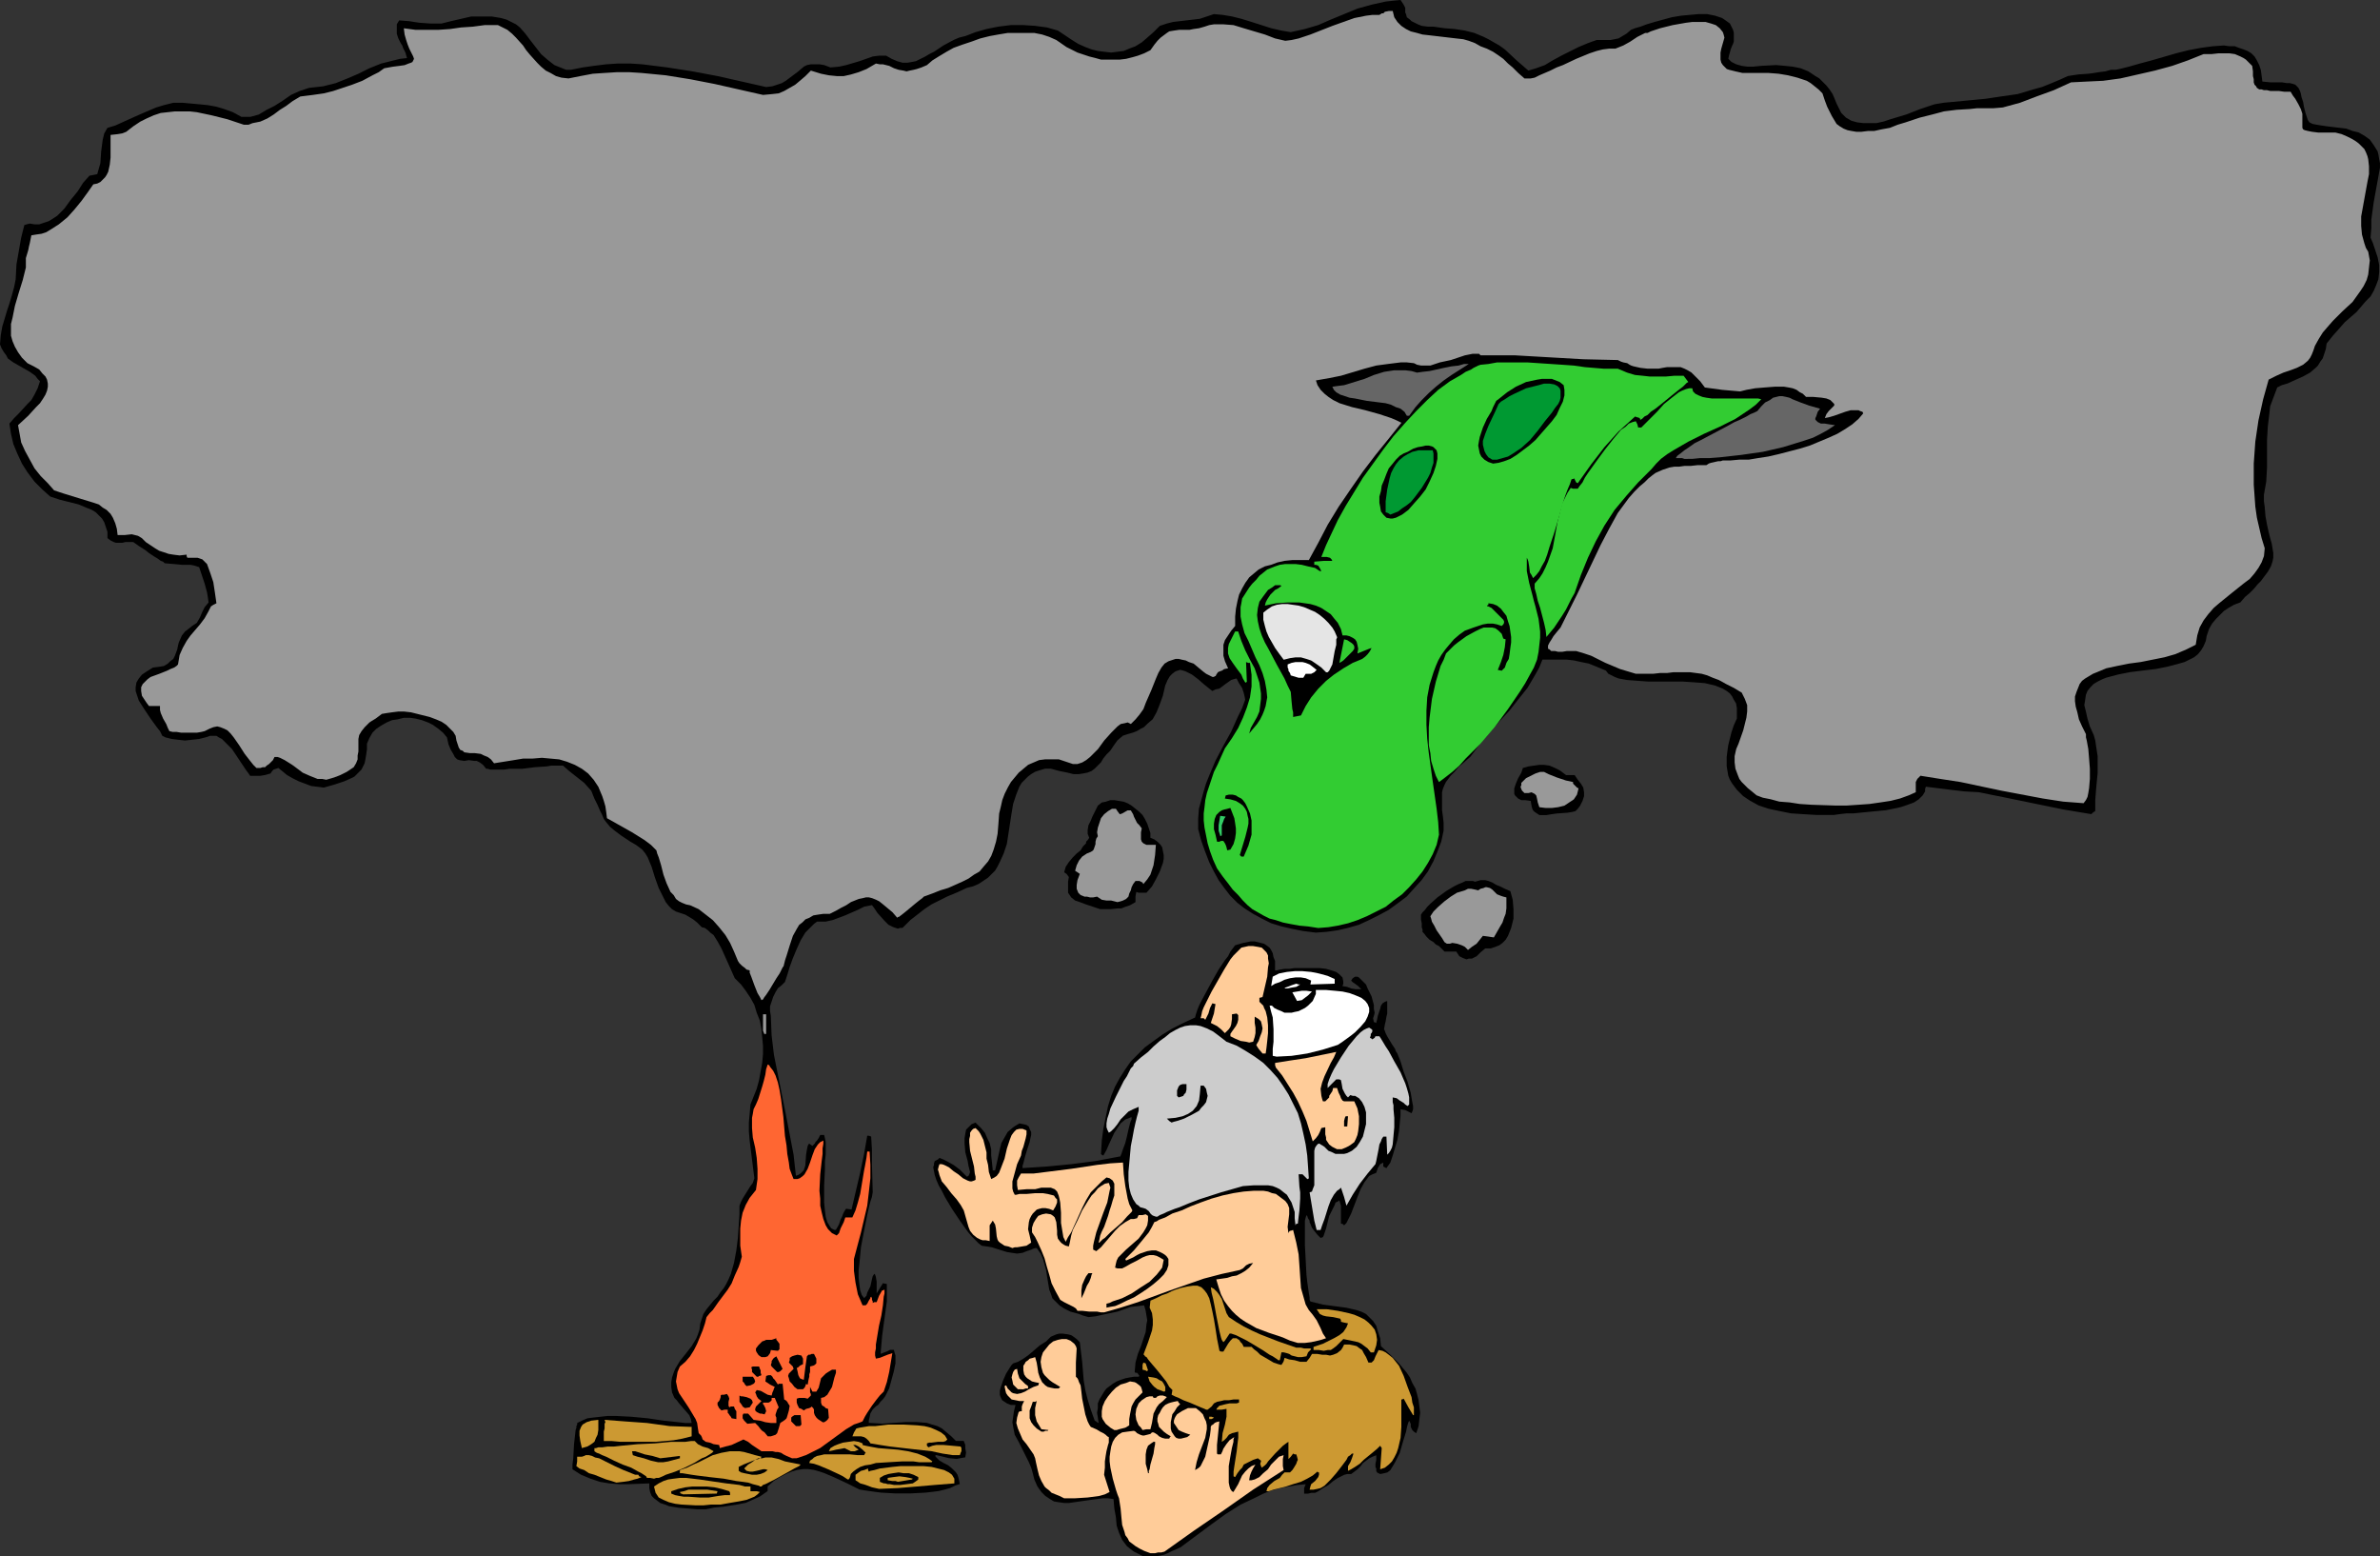 <?xml version="1.0" encoding="UTF-8" standalone="no"?>
<svg
   version="1.0"
   width="129.766mm"
   height="84.833mm"
   id="svg78"
   sodipodi:docname="Caveman Polluting 1.wmf"
   xmlns:inkscape="http://www.inkscape.org/namespaces/inkscape"
   xmlns:sodipodi="http://sodipodi.sourceforge.net/DTD/sodipodi-0.dtd"
   xmlns="http://www.w3.org/2000/svg"
   xmlns:svg="http://www.w3.org/2000/svg">
  <rect width="100%" height="100%" fill="#333333" stroke="none"/>
  <sodipodi:namedview
     id="namedview78"
     pagecolor="#ffffff"
     bordercolor="#000000"
     borderopacity="0.25"
     inkscape:showpageshadow="2"
     inkscape:pageopacity="0.0"
     inkscape:pagecheckerboard="0"
     inkscape:deskcolor="#d1d1d1"
     inkscape:document-units="mm" />
  <defs
     id="defs1">
    <pattern
       id="WMFhbasepattern"
       patternUnits="userSpaceOnUse"
       width="6"
       height="6"
       x="0"
       y="0" />
  </defs>
  <path
     style="fill:#000000;fill-opacity:1;fill-rule:evenodd;stroke:none"
     d="m 235.613,320.63 -0.97,-0.485 -0.97,-0.485 -0.646,-0.485 -0.808,-0.646 -0.485,-0.646 -0.485,-0.646 -0.646,-1.454 -0.485,-1.454 -0.162,-1.778 -0.323,-1.778 -0.162,-1.939 -1.131,-0.162 h -1.131 l -2.424,0.323 -2.262,0.323 -1.131,0.162 -1.131,0.162 h -0.97 l -1.131,-0.162 -0.97,-0.162 -0.808,-0.485 -0.97,-0.646 -0.808,-0.808 -0.808,-1.131 -0.646,-1.454 -0.323,-1.293 -0.323,-1.131 -0.485,-1.131 -0.485,-0.97 -0.808,-1.616 -0.808,-1.616 -0.808,-1.454 -0.162,-0.808 -0.162,-0.808 -0.162,-0.97 0.162,-1.131 0.162,-1.131 0.323,-1.293 h -0.97 l -0.808,-0.323 -0.485,-0.323 -0.485,-0.323 -0.323,-0.646 -0.162,-0.485 v -0.808 l 0.162,-0.646 0.485,-1.454 0.646,-1.454 0.808,-1.293 0.323,-0.485 0.323,-0.323 0.97,-0.323 1.131,-0.646 1.131,-0.808 1.131,-0.97 1.131,-0.97 1.293,-0.808 0.97,-0.97 1.131,-0.485 0.646,-0.162 h 0.646 l 1.131,0.162 0.646,0.162 0.485,0.323 0.646,0.485 0.646,0.646 0.485,4.04 0.323,3.879 0.323,1.939 0.485,1.939 0.646,2.101 0.808,2.263 0.323,0.162 0.162,0.162 0.323,0.162 -0.162,-1.131 -0.162,-0.97 0.162,-0.97 v -0.97 l 0.323,-0.808 0.485,-0.808 0.485,-0.808 0.485,-0.646 0.646,-0.485 0.646,-0.485 0.808,-0.485 0.808,-0.323 0.97,-0.323 0.808,-0.162 0.97,-0.162 h 0.97 l 0.162,-0.162 -0.323,-0.485 -0.162,-0.162 h -0.323 l -0.162,-0.162 0.162,-1.939 0.485,-1.778 0.646,-1.616 0.485,-1.454 0.485,-1.454 0.162,-1.616 0.162,-0.808 -0.162,-0.97 -0.162,-0.97 -0.323,-1.131 -1.293,0.162 -1.454,0.162 -2.747,0.97 -3.07,0.646 -1.454,0.323 -1.454,0.162 -1.131,-0.323 -0.808,-0.323 -1.778,-0.485 -1.293,-0.646 -0.97,-0.646 -0.808,-0.808 -0.646,-0.646 -0.323,-0.97 -0.323,-0.808 -0.323,-1.939 -0.162,-0.97 -0.162,-1.131 -0.323,-1.131 -0.323,-1.131 -0.485,-1.131 -0.808,-1.131 h -0.323 l -0.485,0.162 -0.323,0.162 -0.485,0.162 -0.485,0.162 -0.808,0.323 -1.131,0.162 -1.131,-0.162 -0.97,-0.162 -2.101,-0.646 -0.97,-0.323 -0.97,-0.162 -1.131,-0.162 -0.646,-0.485 -0.646,-0.646 -0.808,-0.808 -0.808,-0.97 -1.616,-2.263 -1.616,-2.424 -1.454,-2.424 -0.646,-1.293 -0.646,-1.131 -0.485,-1.131 -0.323,-0.97 -0.162,-0.808 -0.162,-0.808 0.162,-0.485 v -0.323 l 0.162,-0.485 0.323,-0.162 0.323,-0.162 0.323,-0.323 0.808,0.323 0.646,0.323 1.454,0.808 0.646,0.485 0.646,0.485 0.646,0.646 0.808,0.808 0.323,-0.162 0.162,-0.323 0.162,-0.485 -0.162,-0.646 -0.162,-0.646 -0.162,-0.97 -0.485,-1.778 -0.162,-1.939 v -0.97 l 0.162,-0.97 0.162,-0.808 0.485,-0.485 0.646,-0.646 0.808,-0.323 1.131,1.131 0.808,0.97 0.485,1.131 0.485,0.97 0.323,1.293 v 1.293 l 0.162,1.454 0.162,1.616 h 0.485 l 0.323,-1.454 0.323,-1.454 0.323,-1.454 0.323,-1.293 0.646,-1.131 0.646,-1.131 1.131,-0.97 0.485,-0.323 0.808,-0.485 0.808,0.162 0.646,0.162 0.485,0.323 0.162,0.485 0.323,0.646 v 0.646 l -0.162,0.646 -0.162,0.808 -0.485,1.454 -0.485,1.616 -0.323,1.293 -0.162,0.485 v 0.485 l 5.01,-0.323 5.01,-0.485 5.01,-0.646 2.586,-0.485 2.586,-0.485 v -0.162 l 0.162,-0.323 0.162,-0.485 0.162,-0.485 0.485,-1.293 0.323,-1.293 0.323,-1.454 0.323,-1.293 0.162,-0.485 0.162,-0.323 v -0.323 -0.162 l -1.293,0.485 -0.97,0.808 -0.646,0.97 -0.646,0.97 -1.131,2.424 -0.485,1.131 -0.646,1.131 -0.323,-0.162 -0.162,-0.162 0.162,-2.747 0.323,-2.424 0.485,-2.424 0.485,-2.263 0.646,-2.101 0.808,-1.939 0.97,-1.778 1.131,-1.778 1.131,-1.616 1.454,-1.454 1.454,-1.454 1.778,-1.293 1.778,-1.293 2.101,-1.293 2.262,-1.131 2.424,-1.131 0.162,-0.646 0.323,-0.97 0.323,-0.808 0.485,-0.97 1.131,-2.101 1.131,-2.101 1.293,-2.263 1.293,-1.939 0.646,-0.808 0.485,-0.97 0.485,-0.646 0.485,-0.646 1.616,-0.485 1.616,-0.323 h 0.808 l 0.646,0.162 0.646,0.162 0.646,0.162 0.485,0.323 0.646,0.485 0.323,0.485 0.323,0.646 0.162,0.808 0.323,0.808 v 0.808 1.131 h 0.323 l 0.646,-0.162 0.97,-0.162 h 0.97 l 1.131,-0.162 h 1.293 2.747 1.131 l 1.293,0.162 1.131,0.323 0.97,0.323 0.646,0.485 0.646,0.646 0.162,0.808 v 0.485 l -0.162,0.485 0.97,0.162 0.808,0.323 0.97,0.162 h 1.131 l -0.646,-0.646 -0.646,-0.485 -0.485,-0.323 -0.323,-0.323 0.323,-0.485 0.485,-0.323 h 0.485 l 0.323,0.162 0.485,0.485 0.485,0.485 0.485,0.485 0.323,0.808 0.808,1.616 0.485,1.778 v 0.808 l 0.162,0.808 -0.162,0.646 -0.162,0.485 0.162,0.808 h 0.162 l 0.323,0.162 0.162,-0.646 0.162,-0.808 0.485,-1.454 0.162,-0.646 0.323,-0.485 0.485,-0.323 0.485,-0.162 v 0.97 0.808 0.808 l -0.162,0.646 -0.162,0.97 -0.162,0.646 -0.162,0.97 0.162,0.323 0.162,0.485 0.323,0.646 0.485,0.808 0.485,0.808 0.646,0.97 0.162,0.485 0.323,0.485 0.323,0.808 0.323,0.808 0.646,2.101 0.808,2.101 0.646,2.263 0.162,0.97 0.162,0.97 0.162,0.808 v 0.646 l -0.162,0.485 -0.162,0.323 -0.646,-0.323 -0.646,-0.323 -0.97,-0.162 v 1.293 l -0.162,1.616 -0.162,1.616 -0.323,1.778 -0.485,1.616 -0.485,1.616 -0.485,1.454 -0.808,1.131 -0.323,-0.162 -0.323,-0.162 v -0.808 l -0.323,0.162 -0.323,0.162 -0.485,0.808 -0.323,0.97 -0.808,0.323 -0.646,0.323 -0.485,0.646 -0.485,0.646 -0.808,1.454 -0.646,1.616 -1.293,3.394 -0.646,1.293 -0.323,0.646 -0.485,0.485 -0.323,-0.323 h -0.323 v -2.586 -1.131 l -0.323,-1.131 -0.162,0.162 -0.323,0.162 -0.323,0.162 -0.162,0.485 -0.485,0.97 -0.646,1.293 -0.646,2.586 -0.323,0.97 -0.162,0.485 -0.162,0.323 -0.485,0.162 -0.646,-0.646 -0.646,-0.808 -0.485,-0.646 -0.323,-0.808 -0.162,-0.323 v -0.323 l -0.323,-0.485 -0.162,-0.485 -0.162,-0.162 -0.162,0.485 -0.162,0.646 v 1.131 1.131 1.293 1.454 l 0.162,3.071 0.162,3.071 0.162,1.454 0.162,1.131 0.162,1.131 0.162,0.97 v 0.485 l 0.162,0.323 2.586,0.646 2.424,0.323 2.424,0.323 2.101,0.485 0.97,0.323 0.97,0.485 0.646,0.646 0.808,0.808 0.646,0.97 0.323,1.131 0.485,1.454 0.162,1.616 1.939,1.778 1.778,1.778 1.616,1.939 0.646,0.97 0.485,1.131 0.646,1.131 0.323,1.131 0.323,1.293 0.162,1.293 0.162,1.293 -0.162,1.293 -0.162,1.454 -0.485,1.454 -0.485,-0.323 -0.323,-0.323 -0.323,-0.646 v -0.323 -0.323 l -0.323,-0.646 -0.162,0.323 -0.162,0.485 -0.162,0.646 -0.162,0.808 -0.646,2.101 -0.646,2.263 -0.97,1.939 -0.485,0.808 -0.485,0.808 -0.646,0.485 -0.646,0.162 -0.808,0.162 -0.646,-0.323 -0.162,-0.323 v -0.485 l -0.162,-0.323 v -0.646 l 0.162,-0.808 v -0.97 l -0.808,0.323 -0.646,0.323 -1.293,0.97 -0.485,0.646 -0.646,0.646 -1.293,0.97 h -0.808 l -0.646,0.162 -1.293,0.646 -0.97,0.646 -0.97,0.808 -1.131,0.646 -0.97,0.646 -0.646,0.323 h -0.808 l -0.646,0.162 h -0.808 v -0.646 -0.485 l 0.323,-0.808 -1.778,0.162 -1.778,0.323 -1.778,0.323 -1.778,0.485 -1.616,0.646 -1.616,0.808 -3.07,1.454 -3.07,1.939 -2.909,2.101 -5.656,4.202 -0.646,0.485 -0.646,0.323 -1.131,0.485 -0.97,0.485 -0.808,0.323 -0.808,0.162 -0.97,0.162 h -0.97 z"
     id="path1" />
  <path
     style="fill:#ffcc99;fill-opacity:1;fill-rule:evenodd;stroke:none"
     d="m 237.067,319.984 -1.293,-0.485 -0.97,-0.485 -0.808,-0.485 -0.646,-0.485 -0.646,-0.485 -0.323,-0.646 -0.485,-0.646 -0.162,-0.646 -0.485,-1.454 -0.162,-1.616 -0.162,-1.778 -0.323,-2.101 -0.323,-0.808 -0.323,-0.97 -0.646,-2.263 -0.485,-2.263 -0.162,-1.293 v -0.97 l 0.162,-1.131 0.162,-0.97 0.323,-0.97 0.485,-0.808 0.646,-0.646 0.808,-0.485 1.131,-0.162 1.293,-0.162 0.323,0.162 0.323,0.323 0.646,0.323 0.485,0.162 h 0.323 l 0.646,-0.162 0.646,-0.162 0.323,-0.323 h 0.323 l 0.323,0.162 0.485,0.323 0.323,0.323 0.646,0.323 0.646,0.162 h 0.808 l 0.162,-0.323 0.162,-0.162 -0.808,-0.485 -0.646,-0.485 -0.485,-0.485 -0.485,-0.485 -0.162,-0.646 -0.162,-0.485 v -0.646 l 0.162,-0.646 0.323,-0.485 0.323,-0.646 0.323,-0.485 0.485,-0.485 0.646,-0.323 0.485,-0.162 0.646,-0.162 0.808,-0.162 0.162,0.323 0.323,0.323 -0.646,0.646 -0.485,0.808 -0.485,0.646 -0.323,1.616 v 0.646 0.646 l 0.162,0.646 0.323,0.485 0.323,0.485 0.323,0.323 0.485,0.162 h 0.485 l 0.646,-0.162 0.646,-0.162 0.646,-0.485 -0.97,-0.323 -0.808,-0.323 -0.646,-0.323 -0.323,-0.485 -0.323,-0.485 -0.323,-0.485 v -0.485 l 0.162,-0.485 0.162,-0.323 0.323,-0.485 0.485,-0.323 0.485,-0.323 0.646,-0.323 0.646,-0.323 h 0.808 0.808 l 0.808,0.646 0.646,0.646 0.323,0.808 0.323,0.646 0.162,0.808 v 0.808 l -0.323,1.778 -1.293,3.394 -0.485,1.616 -0.323,1.616 0.323,-0.162 0.485,-0.323 0.323,-0.323 0.323,-0.646 0.646,-1.293 0.323,-1.454 0.323,-1.454 0.323,-1.454 0.162,-1.293 v -0.485 l 0.162,-0.323 0.323,-0.162 0.323,-0.323 0.323,-0.162 0.646,-0.162 -0.162,1.616 -0.162,1.616 -0.162,1.616 v 1.778 l 0.162,0.162 h 0.162 0.162 0.323 l 0.323,-0.646 0.162,-0.485 0.646,-0.97 0.646,-0.808 0.485,-0.323 0.485,-0.323 -0.162,0.485 v 0.485 l -0.162,0.646 -0.162,0.646 -0.323,1.778 -0.323,1.939 v 1.778 0.97 0.646 l 0.162,0.808 0.162,0.485 0.323,0.485 0.323,0.162 0.485,-0.808 0.485,-0.808 0.808,-1.778 0.646,-0.808 0.646,-0.646 0.646,-0.485 0.808,-0.323 -0.485,0.808 -0.323,0.646 -0.323,0.808 -0.162,0.97 h 0.485 l 0.646,-0.162 0.97,-0.485 0.808,-0.808 0.97,-0.808 0.646,-0.97 0.808,-0.808 0.808,-0.808 0.97,-0.323 -0.162,0.808 v 0.97 0.485 l 0.162,0.808 -6.302,4.04 -5.979,4.202 -3.07,2.101 -3.07,2.101 -6.141,4.363 -0.646,0.162 h -0.646 l -0.646,0.162 z"
     id="path2" />
  <path
     style="fill:#000000;fill-opacity:1;fill-rule:evenodd;stroke:none"
     d="m 145.44,310.934 h -1.778 l -1.939,-0.162 -1.939,-0.162 -1.939,-0.323 -0.808,-0.323 -0.97,-0.323 -0.646,-0.485 -0.646,-0.485 -0.485,-0.485 -0.323,-0.808 -0.162,-0.808 v -0.97 l -4.202,0.162 h -2.101 l -1.939,-0.162 -1.939,-0.323 -1.939,-0.646 -1.939,-0.808 -1.778,-1.131 v -0.97 l 0.162,-1.293 0.162,-2.909 0.162,-1.454 0.162,-1.454 0.162,-0.485 v -0.323 l 0.162,-0.323 v -0.323 l 0.97,-0.485 1.131,-0.485 1.293,-0.162 1.454,-0.162 1.454,-0.162 h 1.616 l 3.232,0.162 3.394,0.323 3.232,0.485 3.07,0.323 1.454,0.162 h 1.293 l -0.162,-0.808 -0.323,-0.808 -1.131,-1.293 -0.97,-1.131 -0.485,-0.646 -0.485,-0.485 -0.485,-1.131 -0.162,-1.131 v -0.97 l 0.162,-0.97 0.323,-0.97 0.323,-0.808 0.97,-1.616 1.293,-1.616 1.131,-1.454 0.97,-1.616 0.323,-0.808 0.323,-0.97 0.162,-1.293 0.323,-0.97 0.323,-0.97 0.646,-0.97 1.454,-1.778 0.808,-0.808 0.646,-0.97 0.646,-0.808 0.485,-0.808 0.485,-0.97 0.485,-1.131 0.646,-2.263 0.485,-2.586 0.323,-2.586 0.162,-2.424 0.162,-2.424 v -1.778 l 0.323,-0.808 0.323,-0.646 0.808,-1.293 0.808,-1.293 0.485,-0.646 0.323,-0.97 -0.485,-3.879 -0.485,-3.879 -0.162,-1.939 v -1.778 l 0.162,-1.778 0.162,-1.939 0.646,-1.616 0.646,-1.616 0.485,-1.778 0.323,-1.778 0.323,-1.778 0.162,-1.778 v -1.778 l -0.162,-1.778 -0.162,-1.616 -0.323,-1.778 -0.646,-1.616 -0.485,-1.616 -0.808,-1.454 -0.97,-1.454 -0.97,-1.293 -1.293,-1.293 -0.646,-1.454 -0.646,-1.454 -1.454,-3.232 -0.808,-1.454 -0.808,-1.293 -0.646,-0.485 -0.485,-0.485 -0.646,-0.485 -0.646,-0.162 -0.97,-0.97 -0.808,-0.646 -0.808,-0.485 -0.808,-0.485 -0.97,-0.323 -0.97,-0.323 -0.808,-0.485 -0.646,-0.646 -0.646,-0.808 -0.485,-0.97 -0.97,-1.939 -0.808,-2.263 -0.646,-2.101 -0.808,-1.939 -0.485,-0.808 -0.646,-0.808 -1.293,-0.97 -1.131,-0.646 -0.97,-0.646 -0.97,-0.646 -0.646,-0.485 -0.646,-0.485 -0.97,-0.808 -0.808,-0.97 -0.485,-0.646 -0.323,-0.808 -0.485,-0.97 -0.485,-1.131 -0.646,-1.293 -0.646,-1.616 -1.454,-1.616 -3.07,-2.424 -1.293,-1.131 h -0.646 -0.808 -0.97 l -0.97,0.162 -2.424,0.162 -2.586,0.323 h -2.586 l -1.131,0.162 h -1.131 -0.808 -0.97 l -0.485,-0.162 h -0.323 l -0.646,-0.808 -0.646,-0.485 -0.646,-0.323 h -0.485 l -1.131,-0.162 -0.97,0.162 -0.97,-0.162 -0.485,-0.162 -0.485,-0.485 -0.323,-0.646 -0.485,-0.808 -0.485,-1.131 -0.323,-1.454 -0.808,-0.97 -0.97,-0.808 -1.131,-0.808 -0.97,-0.485 -1.293,-0.485 -1.293,-0.323 -1.131,-0.162 h -1.293 l -1.293,0.323 -1.131,0.162 -1.131,0.485 -1.131,0.646 -0.97,0.646 -0.808,0.808 -0.646,1.131 -0.485,1.131 v 1.131 l -0.162,1.131 -0.162,0.97 -0.162,0.808 -0.323,0.646 -0.323,0.646 -0.485,0.485 -0.485,0.485 -0.485,0.485 -0.646,0.323 -1.454,0.646 -1.939,0.646 -1.131,0.323 -1.131,0.323 -1.293,-0.162 -1.293,-0.162 -1.293,-0.485 -1.293,-0.485 -1.293,-0.646 -1.131,-0.646 -0.97,-0.808 -0.808,-0.646 -0.485,0.162 -0.485,0.162 -0.323,0.323 -0.323,0.485 -1.131,0.323 -0.97,0.162 h -2.101 l -0.323,-0.485 -0.485,-0.646 -0.97,-1.454 -1.939,-2.909 -1.131,-1.131 -0.97,-0.97 -0.646,-0.323 -0.485,-0.323 h -0.646 -0.646 l -0.97,0.323 -1.293,0.323 -1.454,0.162 -1.454,0.162 -1.454,-0.162 -1.293,-0.162 -1.293,-0.323 -0.323,-0.162 -0.323,-0.162 -0.485,-0.97 -0.646,-0.808 -1.293,-1.778 -1.293,-1.939 -1.131,-1.778 -0.323,-0.97 -0.323,-0.97 v -0.808 l 0.162,-0.97 0.485,-0.808 0.646,-0.808 0.97,-0.646 1.293,-0.808 1.293,-0.162 0.97,-0.162 0.808,-0.485 0.485,-0.485 0.646,-0.485 0.323,-0.646 0.485,-1.293 0.162,-0.808 0.162,-0.646 0.646,-1.454 0.646,-0.808 0.646,-0.485 0.808,-0.646 0.97,-0.646 0.646,-1.131 0.485,-1.131 0.485,-0.97 0.808,-0.97 -0.162,-1.131 -0.162,-0.97 -0.485,-1.778 -1.131,-3.394 -0.97,-0.323 -0.808,-0.162 h -1.778 l -1.778,-0.162 -1.778,-0.162 -0.323,-0.323 -0.485,-0.162 -0.646,-0.485 -0.808,-0.485 -0.97,-0.646 -0.808,-0.646 -1.293,-0.808 -1.131,-0.808 H 26.664 25.856 l -0.646,0.162 h -1.293 l -0.485,-0.162 -0.646,-0.323 -0.646,-0.485 v -1.293 l -0.323,-0.97 -0.323,-0.97 -0.485,-0.808 -0.646,-0.646 -0.646,-0.646 -0.808,-0.485 -0.808,-0.323 -1.939,-0.808 -3.878,-0.97 -1.939,-0.646 L 8.726,100.843 7.11,99.227 5.656,97.288 4.525,95.51 3.555,93.409 2.747,91.47 2.262,89.369 1.939,87.268 2.909,86.137 3.878,85.167 5.656,83.228 6.464,82.42 7.11,81.289 7.757,79.996 8.242,78.542 7.757,78.057 7.272,77.41 6.141,76.602 5.01,75.956 3.878,75.309 2.747,74.663 1.616,73.855 1.293,73.208 0.808,72.562 0.323,71.754 0,70.946 0.162,69.007 0.485,67.229 0.97,65.613 1.454,63.997 1.939,62.542 2.424,60.926 2.909,59.149 3.232,57.532 3.394,54.462 3.878,51.715 4.363,48.967 5.01,46.382 5.494,46.22 6.141,46.058 7.11,46.22 h 0.97 l 0.97,-0.323 0.97,-0.323 0.808,-0.485 0.97,-0.646 1.454,-1.454 1.293,-1.778 1.454,-1.778 1.131,-1.778 1.293,-1.454 1.616,-0.323 0.323,-1.131 0.323,-1.131 0.162,-2.424 0.323,-2.424 0.323,-1.293 0.646,-1.131 1.616,-0.485 1.778,-0.808 3.232,-1.454 3.394,-1.454 1.616,-0.485 1.939,-0.485 h 1.939 l 1.778,0.162 1.778,0.162 1.616,0.162 1.778,0.323 1.616,0.485 1.778,0.646 1.778,0.97 h 0.97 0.808 l 1.778,-0.485 1.616,-0.97 1.616,-0.808 1.778,-1.131 1.616,-1.131 1.778,-0.808 1.939,-0.646 1.454,-0.162 1.454,-0.162 1.293,-0.323 1.293,-0.323 2.424,-0.97 2.262,-0.97 2.262,-1.131 2.424,-0.97 2.586,-0.646 1.293,-0.323 1.454,-0.162 -0.323,-1.131 -0.485,-0.97 -0.162,-0.485 -0.323,-0.485 -0.485,-0.97 -0.323,-0.97 V 5.979 5.01 l 0.485,-0.808 2.101,0.162 0.97,0.162 1.131,0.162 2.262,0.162 h 1.131 1.131 L 92.92,4.363 95.021,3.879 97.121,3.394 h 2.101 2.101 l 1.939,0.323 1.131,0.323 0.97,0.485 0.97,0.485 0.808,0.646 1.131,1.293 0.97,1.293 1.131,1.454 1.131,1.454 1.293,1.131 1.454,1.131 0.808,0.323 0.808,0.323 0.808,0.323 h 0.97 l 2.424,-0.485 2.262,-0.323 2.586,-0.323 2.424,-0.162 h 2.586 l 2.424,0.162 5.171,0.646 5.171,0.808 5.171,0.97 5.01,1.131 5.01,1.131 1.293,-0.162 0.97,-0.323 0.97,-0.323 0.808,-0.485 1.293,-0.97 1.293,-0.97 1.131,-0.97 0.646,-0.323 0.808,-0.162 h 0.808 0.97 l 0.97,0.162 1.293,0.485 1.778,-0.162 1.454,-0.323 2.747,-0.808 2.747,-0.97 1.293,-0.162 h 1.454 l 1.131,0.646 1.131,0.485 1.131,0.323 h 0.97 l 0.97,-0.162 0.808,-0.162 1.939,-0.97 0.808,-0.485 0.97,-0.485 1.939,-1.293 2.101,-1.131 1.131,-0.485 1.293,-0.323 2.101,-0.808 2.262,-0.646 2.424,-0.485 2.586,-0.323 h 2.586 l 2.424,0.162 2.424,0.323 2.262,0.646 1.454,0.97 1.454,0.97 1.293,0.808 1.454,0.646 1.293,0.485 1.293,0.323 1.293,0.162 1.454,0.162 1.293,-0.162 1.293,-0.162 1.131,-0.485 1.293,-0.485 1.293,-0.808 1.131,-0.97 1.293,-1.131 1.293,-1.293 1.454,-0.485 1.293,-0.323 2.747,-0.323 2.747,-0.323 1.454,-0.485 1.454,-0.485 1.778,0.162 1.939,0.323 1.939,0.485 2.101,0.646 4.04,1.293 2.101,0.485 1.939,0.323 2.909,-0.646 2.747,-0.808 2.586,-1.131 5.494,-2.263 2.909,-0.808 2.909,-0.646 1.454,-0.162 L 288.617,0 l 0.323,0.485 0.323,0.485 0.323,0.646 v 0.646 0.323 l 0.162,0.323 0.162,0.646 0.646,0.485 0.323,0.323 0.646,0.323 0.646,0.323 0.808,0.323 1.293,0.162 h 1.131 l 2.262,0.323 2.101,0.162 2.101,0.323 1.939,0.485 1.939,0.808 0.97,0.485 1.131,0.646 1.131,0.646 1.131,0.808 2.424,2.263 2.424,2.101 1.616,-0.485 1.778,-0.646 1.616,-0.97 1.778,-0.97 3.555,-1.778 1.939,-0.808 1.778,-0.646 h 2.101 0.808 l 0.808,-0.162 0.808,-0.162 0.808,-0.485 0.808,-0.485 0.97,-0.808 0.808,-0.323 1.131,-0.323 1.293,-0.485 1.616,-0.485 1.778,-0.485 1.778,-0.485 1.939,-0.323 1.778,-0.162 1.778,-0.162 h 1.778 l 1.616,0.323 1.454,0.485 0.485,0.323 1.131,0.808 0.323,0.646 0.323,0.646 0.162,0.646 v 0.808 0.97 l -0.162,0.485 -0.162,0.323 -0.323,0.808 -0.162,0.646 -0.162,0.485 -0.162,0.808 0.646,0.646 0.97,0.485 1.131,0.323 1.131,0.162 h 1.293 l 1.616,-0.162 3.07,-0.162 1.778,0.162 1.616,0.162 1.616,0.323 1.616,0.646 1.454,0.97 0.808,0.485 0.646,0.646 0.808,0.808 0.646,0.808 0.646,0.97 0.485,1.131 0.323,0.808 0.323,0.646 0.323,0.646 0.323,0.646 0.97,0.97 1.131,0.646 1.131,0.323 1.293,0.162 h 1.293 1.454 l 1.454,-0.323 1.454,-0.485 3.232,-0.97 2.909,-1.131 2.909,-0.97 1.939,-0.323 1.778,-0.162 3.394,-0.323 3.394,-0.323 3.232,-0.485 3.394,-0.485 3.232,-0.97 1.778,-0.485 1.616,-0.646 1.939,-0.808 1.778,-0.808 2.101,-0.323 2.262,-0.162 2.101,-0.323 1.293,-0.162 1.131,-0.323 h 0.97 l 0.808,-0.162 1.939,-0.485 2.262,-0.646 2.424,-0.646 5.01,-1.454 2.586,-0.646 2.586,-0.485 2.424,-0.323 2.262,-0.162 1.131,0.162 h 1.131 l 0.808,0.323 0.97,0.323 0.808,0.323 0.808,0.485 0.646,0.646 0.485,0.808 0.485,0.97 0.323,0.97 0.162,1.131 0.162,1.293 1.616,0.162 h 1.293 1.131 l 0.97,0.162 h 0.646 l 0.646,0.162 0.485,0.162 0.323,0.323 0.323,0.323 0.323,0.646 0.162,0.485 0.162,0.808 0.323,0.97 0.162,0.97 0.323,1.293 0.485,1.454 0.323,0.485 0.646,0.323 0.808,0.162 0.97,0.162 1.131,0.162 1.293,0.162 2.747,0.323 1.293,0.485 1.293,0.323 1.131,0.646 1.131,0.808 0.808,1.131 0.808,1.293 0.162,0.646 0.162,0.97 0.162,0.808 v 0.97 l -0.646,3.555 -0.646,3.555 -0.485,3.555 v 1.778 l -0.162,1.939 0.485,1.131 0.323,0.97 0.646,1.939 0.323,1.616 v 1.454 l -0.162,1.454 -0.485,1.293 -0.485,1.131 -0.646,1.131 -0.97,0.97 -0.97,1.131 -0.97,1.131 -1.131,0.97 -1.293,1.131 -1.131,1.293 -1.293,1.454 -1.293,1.616 -0.162,1.131 -0.323,0.97 -0.323,0.97 -0.485,0.646 -0.485,0.808 -0.485,0.485 -1.131,0.97 -1.454,0.808 -1.454,0.646 -1.778,0.808 -1.131,0.323 -0.97,0.485 -0.485,1.293 -0.485,1.293 -0.485,1.293 -0.162,1.454 -0.323,2.747 -0.162,2.747 v 5.656 l -0.162,2.909 -0.485,2.747 v 1.293 l 0.162,1.131 0.162,1.939 0.323,1.778 0.323,1.454 0.323,1.293 0.323,1.131 0.162,0.97 0.162,0.97 v 0.97 l -0.162,0.808 -0.323,0.97 -0.646,1.131 -0.97,1.293 -0.485,0.646 -0.646,0.646 -0.808,0.97 -0.808,0.808 -0.97,0.808 -0.97,1.131 -1.293,0.485 -1.131,0.646 -0.97,0.646 -0.808,0.808 -0.808,0.808 -0.808,0.97 -0.646,1.131 -0.485,1.454 -0.162,0.97 -0.485,1.131 -0.485,0.808 -0.646,0.808 -0.808,0.646 -0.97,0.485 -0.97,0.485 -1.131,0.323 -2.424,0.646 -2.424,0.485 -2.747,0.323 -2.586,0.323 -2.424,0.485 -2.424,0.646 -0.808,0.323 -0.97,0.485 -0.808,0.485 -0.646,0.646 -0.646,0.808 -0.323,0.808 -0.162,1.131 -0.162,0.97 0.323,1.293 0.323,1.454 0.485,1.616 0.808,1.778 0.323,1.131 0.162,1.131 0.323,2.101 v 1.778 1.778 l -0.162,1.616 -0.162,1.778 -0.162,2.101 v 1.131 1.131 l -0.485,0.323 -0.323,0.323 -5.818,-0.97 -11.797,-2.424 -5.656,-1.131 -2.909,-0.162 -2.747,-0.323 -2.586,-0.323 -2.586,-0.323 -0.162,0.485 v 0.485 l -0.485,0.808 -0.808,0.808 -0.97,0.646 -1.293,0.485 -1.454,0.485 -1.454,0.323 -1.616,0.323 -3.394,0.323 -3.232,0.323 h -1.454 l -1.454,0.162 -1.131,0.162 h -0.97 -2.747 l -2.747,-0.162 -2.424,-0.162 -2.424,-0.485 -2.262,-0.485 -1.939,-0.646 -1.778,-0.97 -1.454,-0.97 -1.293,-1.293 -0.97,-1.293 -0.485,-0.808 -0.323,-0.808 -0.162,-0.97 -0.162,-0.97 v -0.97 -0.97 l 0.162,-1.293 0.162,-1.131 0.323,-1.293 0.323,-1.293 0.485,-1.454 0.646,-1.454 v -1.131 -0.97 l -0.162,-0.97 -0.485,-0.808 -0.323,-0.646 -0.485,-0.646 -0.646,-0.485 -0.808,-0.485 -0.808,-0.323 -0.808,-0.323 -2.101,-0.485 -2.101,-0.162 -2.424,-0.162 h -7.11 l -2.262,-0.162 -2.101,-0.162 -1.778,-0.323 -0.808,-0.323 -0.646,-0.323 -0.646,-0.323 -0.485,-0.646 -1.939,-0.808 -1.616,-0.646 -1.616,-0.323 -1.454,-0.323 -1.454,-0.162 h -5.01 l -0.646,1.616 -0.808,1.454 -1.616,2.747 -1.939,2.424 -1.778,2.263 -2.101,2.263 -1.939,2.263 -2.101,2.424 -1.939,2.586 -1.293,1.131 -1.131,0.97 -0.808,0.97 -0.808,0.808 -0.485,0.646 -0.485,0.646 -0.323,0.646 -0.323,0.808 -0.162,0.646 v 0.646 0.97 0.97 1.131 l 0.162,1.131 0.162,1.454 v 1.616 l -0.485,2.263 -0.808,2.101 -0.808,1.939 -1.131,2.101 -1.293,1.778 -1.616,1.778 -1.454,1.616 -1.939,1.454 -1.778,1.293 -2.101,1.131 -1.939,0.97 -2.101,0.97 -2.262,0.646 -2.101,0.485 -2.262,0.323 -2.262,0.162 -2.586,-0.323 -2.424,-0.485 -2.101,-0.485 -2.101,-0.646 -1.939,-0.97 -1.778,-0.97 -1.778,-1.131 -1.454,-1.131 -1.454,-1.454 -1.131,-1.454 -1.293,-1.778 -0.97,-1.778 -0.97,-1.939 -0.808,-2.101 -0.808,-2.263 -0.646,-2.424 v -2.101 l 0.162,-2.101 0.485,-1.778 0.485,-1.778 0.485,-1.616 0.646,-1.616 1.293,-3.071 1.616,-3.071 1.616,-2.909 1.454,-3.232 0.808,-1.616 0.646,-1.778 -0.162,-0.808 -0.162,-0.646 -0.323,-0.97 -0.646,-0.97 -0.485,-0.97 -0.646,0.162 -0.485,0.162 -1.131,0.808 -1.293,0.97 -0.808,0.162 -0.646,0.323 -1.616,-1.293 -1.293,-1.131 -1.293,-0.97 -0.646,-0.323 -0.646,-0.323 -0.485,-0.162 -0.646,-0.162 -0.485,0.162 -0.485,0.162 -0.646,0.485 -0.485,0.485 -0.485,0.808 -0.485,1.131 -0.485,2.101 -0.646,1.778 -0.646,1.616 -0.808,1.454 -1.131,0.97 -0.646,0.646 -0.646,0.323 -0.808,0.485 -0.808,0.323 -1.131,0.323 -0.97,0.323 -1.131,0.97 -0.808,1.131 -0.646,0.97 -0.808,0.808 -0.646,0.808 -0.485,0.808 -0.646,0.646 -0.646,0.646 -0.646,0.485 -0.808,0.323 -0.808,0.162 -0.97,0.162 h -1.131 l -1.293,-0.323 -1.616,-0.323 -1.778,-0.485 h -1.131 l -1.131,0.323 -0.97,0.323 -0.808,0.485 -0.646,0.485 -0.646,0.646 -0.646,0.646 -0.485,0.808 -0.646,1.616 -0.646,1.939 -0.323,1.939 -0.323,2.101 -0.646,4.202 -0.646,1.939 -0.808,1.778 -0.485,0.97 -0.485,0.808 -0.808,0.808 -0.646,0.646 -0.97,0.646 -0.97,0.646 -1.131,0.485 -1.293,0.323 -2.101,0.97 -1.939,0.808 -1.616,0.808 -1.616,0.808 -1.454,0.97 -1.454,1.131 -1.454,1.131 -1.616,1.616 h -0.485 l -0.485,0.162 -0.97,-0.323 -0.97,-0.485 -0.808,-0.808 -1.454,-1.616 -0.646,-0.97 -0.485,-0.646 -1.616,0.323 -1.293,0.646 -2.586,1.131 -1.293,0.485 -1.293,0.485 -1.454,0.323 h -1.778 l -0.646,0.485 -1.131,1.131 -0.646,0.646 -0.97,1.616 -0.808,1.778 -0.808,1.939 -0.646,1.778 -0.485,1.616 -0.485,1.454 -0.646,0.646 -0.808,0.646 -0.485,0.808 -0.485,0.97 -0.323,0.97 -0.323,0.97 v 0.97 l 0.162,0.97 0.162,4.04 0.485,4.04 0.808,4.04 0.808,4.04 0.808,4.04 0.808,4.202 0.808,4.202 0.485,4.363 0.485,-0.162 0.485,-0.323 0.323,-0.323 0.323,-0.323 0.323,-0.97 0.162,-2.263 0.162,-0.97 0.162,-0.808 0.162,-0.323 0.162,-0.162 0.646,0.485 0.485,-0.485 0.162,-0.323 0.323,-0.323 0.323,-0.485 0.323,-0.646 h 0.808 l 0.162,0.646 0.162,0.808 v 1.131 1.454 l -0.162,1.454 v 1.616 l -0.162,3.394 v 1.778 1.616 l 0.162,1.616 0.162,1.293 0.323,1.131 0.485,0.808 0.323,0.485 0.323,0.162 0.323,0.162 h 0.323 l 0.646,-1.131 0.323,-0.97 0.323,-0.646 0.162,-0.485 0.323,-0.646 0.323,-0.485 1.131,0.162 1.778,-7.596 0.808,-3.879 0.646,-3.717 h 0.323 l 0.485,0.162 0.162,2.747 v 2.909 l 0.162,5.818 -0.162,0.97 -0.323,0.97 -0.323,1.293 -0.323,1.454 -0.646,3.232 -0.646,3.394 -0.323,3.394 -0.162,1.454 v 1.454 l 0.162,1.454 0.162,1.131 0.323,0.97 0.485,0.646 0.485,-0.485 0.162,-0.646 0.646,-1.293 0.323,-1.454 0.162,-0.646 0.323,-0.485 0.162,0.162 0.162,0.485 0.162,0.97 v 1.293 1.131 l 1.293,-2.101 0.808,0.162 v 3.555 l -0.485,3.555 -0.485,3.555 -0.323,3.717 1.293,-0.485 0.646,-0.323 h 0.808 l 0.162,0.646 0.162,0.485 v 1.616 l -0.323,1.616 -0.485,1.778 -0.485,1.778 -0.808,1.616 -0.485,0.646 -0.485,0.485 -0.485,0.646 -0.485,0.323 -0.646,0.646 -0.485,0.808 -0.162,0.808 -0.162,0.646 v 0.485 l 2.747,0.162 2.424,-0.162 2.424,-0.162 h 2.262 l 2.101,0.162 0.97,0.323 1.131,0.323 0.97,0.485 0.97,0.808 0.97,0.808 0.97,0.97 h 0.485 0.323 0.323 0.485 l 0.323,0.808 v 0.646 l 0.162,0.97 -0.162,0.97 -0.97,0.162 -0.808,0.162 -1.616,-0.162 -1.293,-0.323 -1.454,-0.323 v 0.323 l 0.323,0.323 0.485,0.485 0.808,0.485 0.97,0.485 0.808,0.646 0.808,0.808 0.323,0.485 0.162,0.485 0.162,0.646 0.162,0.808 -0.97,0.323 -0.97,0.485 -1.131,0.323 -1.293,0.323 -1.293,0.162 -1.454,0.162 -3.07,0.162 h -3.07 l -2.909,-0.162 -1.293,-0.162 -1.131,-0.162 -1.131,-0.162 -0.97,-0.162 -2.586,-1.293 -2.424,-1.131 -2.262,-0.97 -0.97,-0.323 -1.131,-0.323 -1.131,-0.162 h -1.131 l -1.131,0.162 -1.131,0.323 -1.131,0.485 -1.293,0.646 -1.293,0.808 -1.293,1.131 v 0.97 l -1.616,1.131 -1.454,0.646 -1.454,0.646 -1.616,0.323 -3.07,0.485 -1.778,0.162 z"
     id="path3" />
  <path
     style="fill:#cc9932;fill-opacity:1;fill-rule:evenodd;stroke:none"
     d="m 143.339,310.126 -2.909,-0.162 -1.293,-0.162 -1.293,-0.323 -1.131,-0.485 -0.97,-0.485 -0.323,-0.485 -0.323,-0.485 -0.162,-0.646 -0.162,-0.646 0.97,-0.646 0.97,-0.485 0.97,-0.323 1.131,-0.162 1.293,-0.162 h 1.293 l 2.747,0.323 5.494,0.808 2.747,0.323 1.131,0.323 h 1.131 v 0.97 h 0.808 0.485 l 0.646,0.162 -0.485,0.485 -0.646,0.485 -1.616,0.646 -1.616,0.323 -1.939,0.323 -1.778,0.323 h -1.939 l -1.616,0.162 z"
     id="path4" />
  <path
     style="fill:#ffcc99;fill-opacity:1;fill-rule:evenodd;stroke:none"
     d="m 219.291,308.671 -0.97,-0.485 -0.808,-0.323 -0.808,-0.323 -0.485,-0.485 -0.646,-0.485 -0.323,-0.323 -0.646,-1.131 -0.485,-1.131 -0.323,-1.293 -0.323,-1.454 -0.162,-0.808 -0.323,-0.808 -1.454,-2.101 -0.808,-0.97 -0.485,-1.131 -0.485,-1.131 -0.323,-1.131 0.162,-1.131 0.323,-1.131 0.323,-0.162 h 0.323 v -0.646 -0.323 l 0.162,-0.485 0.323,-0.646 h -0.97 l -0.808,-0.162 -0.808,-0.162 -0.323,-0.323 -0.485,-0.485 -0.323,-0.485 -0.162,-0.646 -0.162,-0.808 0.323,-0.162 0.323,0.646 0.485,0.485 0.323,0.323 0.323,0.162 0.808,0.162 0.808,-0.162 0.808,-0.323 0.808,-0.485 0.97,-0.485 0.97,-0.323 0.162,-0.485 -0.808,-0.162 -0.646,-0.162 -0.485,-0.323 -0.485,-0.323 -0.323,-0.323 -0.323,-0.485 -0.162,-0.808 v -0.97 l 0.323,-0.485 0.162,-0.323 0.485,-0.323 0.323,-0.323 0.646,-0.162 0.485,-0.162 0.323,1.131 0.162,0.97 0.162,1.131 0.323,0.97 0.485,0.97 0.323,0.323 0.323,0.323 0.485,0.323 0.646,0.162 0.808,0.162 h 0.808 l 0.162,-0.162 0.162,-0.162 -0.808,-0.485 -0.808,-0.485 -0.646,-0.485 -0.485,-0.485 -0.485,-0.485 -0.323,-0.485 -0.323,-1.131 -0.162,-1.131 0.162,-0.97 0.323,-0.97 0.646,-0.808 0.646,-0.808 0.808,-0.646 0.97,-0.323 0.808,-0.162 h 0.97 l 0.808,0.323 0.808,0.646 0.323,0.485 0.162,0.485 -0.162,2.909 v 2.909 l 0.323,0.323 0.162,0.323 0.162,0.485 0.323,0.646 0.162,1.293 0.162,1.454 0.323,1.616 0.323,1.616 0.485,1.454 0.323,0.646 0.323,0.485 1.131,0.485 0.808,0.485 0.646,0.323 0.485,0.323 0.323,0.323 0.323,0.162 v 0.323 0.485 0.323 l -0.162,0.485 -0.162,0.646 -0.162,0.646 -0.162,0.97 -0.162,1.131 v 1.293 l -0.162,1.454 1.131,3.555 -0.97,0.485 -1.131,0.323 -2.424,0.323 -2.586,0.162 z"
     id="path5" />
  <path
     style="fill:#000000;fill-opacity:1;fill-rule:evenodd;stroke:none"
     d="m 146.086,308.51 h -1.939 l -2.262,-0.162 h -0.97 l -0.97,-0.162 -0.808,-0.162 -0.808,-0.323 V 307.217 l 1.454,-0.485 1.454,-0.323 1.454,-0.162 h 1.454 1.454 l 1.616,0.162 1.454,0.323 1.616,0.485 0.162,0.323 v 0.162 0.323 h -1.131 l -1.293,0.162 z"
     id="path6" />
  <path
     style="fill:#cc9932;fill-opacity:1;fill-rule:evenodd;stroke:none"
     d="m 140.753,307.863 -0.323,-0.162 h -0.162 l -0.162,-0.323 0.808,-0.162 0.97,-0.323 h 1.939 1.939 l 2.101,0.323 -0.162,0.485 z"
     id="path7" />
  <path
     style="fill:#cc9932;fill-opacity:1;fill-rule:evenodd;stroke:none"
     d="m 261.469,307.217 h -0.323 -0.162 l 0.162,-0.646 0.485,-0.646 0.97,-0.808 1.131,-0.646 0.485,-0.646 0.485,-0.485 h 1.131 l 0.485,-0.485 0.323,-0.485 0.485,-0.808 0.162,-0.485 0.162,-0.323 -0.162,-0.646 -0.162,-0.485 h -0.323 l -0.323,-0.162 -0.485,0.646 -0.485,0.485 v -3.555 l -0.485,0.323 -0.646,0.485 -0.808,0.808 -0.808,0.808 -1.454,1.616 -0.323,0.485 -0.323,0.323 -0.646,0.485 -0.162,-0.323 -0.162,-0.485 0.162,-0.485 v -0.162 l -0.646,-0.485 -0.97,0.323 -0.646,0.323 -0.646,0.323 -0.646,0.323 -0.323,0.646 -0.485,0.485 -0.485,0.646 -0.485,0.808 -0.323,-0.162 v -0.323 -0.646 l 0.162,-1.131 0.485,-3.071 0.162,-1.454 0.162,-1.293 v -0.485 -0.808 l -0.646,0.162 -0.646,0.162 -0.323,0.162 -0.323,0.162 -0.485,0.646 -0.485,0.485 -0.485,0.323 0.162,-1.778 0.485,-1.778 0.323,-1.616 v -0.808 -0.808 l -0.97,0.162 h -1.131 l 0.162,-0.323 0.485,-0.485 0.646,-0.162 0.646,-0.162 0.808,-0.162 h 0.808 0.646 l 0.485,-0.162 v -0.646 h -1.131 l -0.97,0.162 h -0.97 l -0.646,0.162 -0.808,0.162 -0.646,0.323 -0.485,0.646 -0.808,0.646 h -0.323 l -0.323,-0.162 -0.808,-0.323 -1.131,-0.485 -1.131,-0.485 -1.293,-0.485 -0.97,-0.485 -0.808,-0.323 -0.323,-0.162 -0.323,-0.162 0.162,-0.97 -0.323,-0.323 -0.323,-0.323 -0.646,-1.131 -1.939,-2.424 -0.97,-1.131 -0.808,-0.97 -0.323,-0.485 -0.323,-0.162 -0.162,-0.323 h -0.162 l 0.97,-2.586 0.808,-2.424 0.162,-1.131 v -1.131 l -0.162,-1.293 -0.485,-1.131 0.162,-1.454 1.131,-0.485 1.293,-0.646 0.97,-0.323 0.97,-0.485 0.808,-0.323 0.97,-0.323 1.454,-0.323 1.131,-0.162 h 0.97 l 0.808,0.323 0.646,0.646 0.485,0.646 0.485,0.97 0.323,1.293 0.323,1.454 0.323,1.616 0.323,1.939 0.323,2.101 0.485,2.424 0.323,0.162 h 0.485 l 0.485,-0.808 0.485,-0.808 0.485,-0.646 0.485,-0.485 h 0.485 0.323 l 0.162,0.162 0.323,0.162 0.323,0.485 0.323,0.323 0.323,0.646 h 0.97 0.646 l 0.485,0.485 0.646,0.485 0.646,0.646 1.939,1.131 0.808,0.485 0.97,0.323 0.646,0.162 0.323,-0.485 0.162,-0.323 0.162,-0.646 0.485,0.162 0.485,0.162 1.131,0.162 1.131,0.323 h 1.293 l 0.646,-0.808 0.485,-0.808 h 1.131 l 0.97,0.162 h 0.485 0.323 l 0.808,0.162 0.646,-0.162 0.808,-0.323 0.808,-0.646 0.323,-0.485 0.323,-0.646 h 1.131 l 0.808,0.162 0.646,0.162 0.646,0.485 0.485,0.323 0.323,0.646 0.485,0.808 0.485,1.131 h 0.646 l 0.485,-0.485 0.323,-0.808 0.323,-0.646 0.323,-0.646 0.808,0.162 0.646,0.323 0.646,0.485 0.808,0.646 0.646,0.808 0.646,0.808 0.97,2.101 0.808,2.263 0.808,2.101 0.162,1.131 0.323,0.97 v 0.808 0.808 h -0.162 l -0.97,-1.616 -0.97,-1.778 -0.323,0.162 h -0.162 v 0.808 0.808 1.939 2.101 l -0.162,2.263 -0.485,2.101 -0.323,0.97 -0.485,0.97 -0.485,0.808 -0.646,0.646 -0.808,0.646 -0.97,0.323 0.323,-4.363 -0.323,-0.485 -0.646,0.646 -0.97,0.808 -1.778,1.454 -0.808,0.808 -0.97,0.646 -0.808,0.485 -0.646,0.323 v -0.97 l 0.485,-0.808 0.323,-0.808 0.323,-0.97 h -0.323 l -0.323,0.323 -0.485,0.323 -0.323,0.646 -0.97,1.293 -1.131,1.454 -1.131,1.293 -0.646,0.646 -0.646,0.646 -0.808,0.485 -0.646,0.162 -0.808,0.162 h -0.808 l 0.162,-0.646 0.162,-0.485 0.808,-0.646 0.646,-0.808 0.162,-0.485 v -0.485 h -0.162 l -0.162,-0.162 -0.97,0.808 -1.131,0.646 -1.293,0.646 -1.616,0.485 -1.454,0.485 -1.293,0.323 -1.293,0.323 -0.485,0.162 z"
     id="path8" />
  <path
     style="fill:#cc9932;fill-opacity:1;fill-rule:evenodd;stroke:none"
     d="m 181.153,306.732 -1.454,-0.323 -1.293,-0.485 -1.131,-0.323 -0.97,-0.646 v -1.131 l 0.646,-0.485 0.485,-0.323 0.646,-0.162 0.808,-0.323 v 0.323 l 0.162,0.323 0.323,-0.162 0.808,-0.162 1.131,-0.323 1.293,-0.162 1.293,-0.162 1.616,-0.162 h 3.232 1.616 l 1.616,0.162 1.293,0.323 1.293,0.323 0.97,0.485 0.646,0.485 0.485,0.808 v 0.485 0.485 l -4.04,0.323 -3.717,0.323 -3.878,0.323 z"
     id="path9" />
  <path
     style="fill:#cc9932;fill-opacity:1;fill-rule:evenodd;stroke:none"
     d="m 156.59,306.247 -0.162,-0.162 -0.646,-0.162 -0.646,-0.162 -0.97,-0.323 -1.131,-0.162 -1.293,-0.162 -2.586,-0.485 -2.909,-0.323 -2.586,-0.323 -1.131,-0.162 -0.97,-0.162 -0.97,-0.162 h -0.485 v -0.323 -0.323 l 1.454,-0.485 1.293,-0.646 1.131,-0.485 0.97,-0.485 1.939,-0.97 1.778,-0.485 1.778,-0.323 h 0.97 0.97 l 0.97,0.162 1.131,0.323 1.131,0.323 1.293,0.323 -0.162,0.323 -0.485,0.162 -0.646,0.162 -0.808,0.323 -1.616,0.646 -0.646,0.323 -0.323,0.162 v 0.808 l 0.485,0.323 0.646,0.162 1.616,0.323 h 0.97 l 0.808,-0.162 0.808,-0.323 0.646,-0.485 -0.485,-0.162 h -0.485 l -1.293,0.323 -0.808,0.162 h -0.646 l -0.646,-0.162 -0.162,-0.162 -0.323,-0.323 0.808,-0.808 0.808,-0.485 0.646,-0.485 0.646,-0.323 h 0.808 l 0.646,-0.162 h 1.293 l 1.454,0.323 1.293,0.485 1.616,0.323 1.616,0.323 -0.162,0.162 -0.162,0.162 -0.323,0.162 -0.646,0.323 -1.131,0.646 -1.454,0.808 -1.454,0.808 -1.293,0.646 -0.646,0.323 -0.485,0.162 -0.323,0.323 z"
     id="path10" />
  <path
     style="fill:#000000;fill-opacity:1;fill-rule:evenodd;stroke:none"
     d="m 184.224,305.924 -0.808,-0.162 h -0.485 l -0.485,-0.162 h -0.323 L 181.315,305.278 v -0.808 l 0.808,-0.485 0.97,-0.323 0.97,-0.162 1.131,-0.162 0.97,0.162 h 1.131 l 0.97,0.323 0.97,0.485 v 0.485 l -0.646,0.485 -0.485,0.323 -1.293,0.162 -1.293,0.162 z"
     id="path11" />
  <path
     style="fill:#cc9932;fill-opacity:1;fill-rule:evenodd;stroke:none"
     d="m 127.017,305.439 -0.97,-0.323 -1.131,-0.323 -2.424,-0.97 -1.131,-0.323 -0.97,-0.646 -0.97,-0.323 -0.646,-0.485 0.162,-0.97 v -0.97 h 0.97 l 0.485,-0.162 0.323,-0.162 h 0.646 l 0.646,0.162 0.646,0.323 0.808,0.162 1.616,0.808 1.616,0.808 1.778,0.808 1.616,0.646 0.808,0.323 h 0.646 l 0.162,0.323 0.485,0.162 -0.808,0.323 -0.646,0.162 -1.131,0.323 -1.131,0.162 z"
     id="path12" />
  <path
     style="fill:#cc9932;fill-opacity:1;fill-rule:evenodd;stroke:none"
     d="m 185.032,305.278 -0.485,-0.162 h -0.646 l -0.97,-0.162 v -0.485 l 1.131,-0.162 1.293,-0.162 1.293,0.162 0.808,0.162 0.646,0.162 -0.162,0.162 z"
     id="path13" />
  <path
     style="fill:#cc9932;fill-opacity:1;fill-rule:evenodd;stroke:none"
     d="m 174.689,304.793 -0.97,-0.646 -0.97,-0.485 -2.101,-0.97 -1.939,-0.808 -0.97,-0.323 -0.97,-0.162 0.162,-0.485 0.485,-0.323 0.323,-0.323 0.646,-0.323 0.808,-0.162 0.646,-0.162 h 1.778 3.555 l 1.616,0.162 h 1.293 l 0.162,-0.323 0.162,-0.162 -0.646,-0.646 -0.808,-0.646 -0.646,-0.323 h -0.485 l 0.485,0.485 0.646,0.485 -0.808,0.323 h -0.808 l -0.646,-0.323 -0.646,-0.323 -0.808,0.162 -0.97,0.162 -0.646,0.162 -0.808,0.162 0.323,-0.646 0.808,-0.485 0.808,-0.323 0.97,-0.323 1.131,-0.162 1.131,-0.162 0.97,0.162 0.808,0.323 v 0.323 l 0.646,0.162 0.808,0.162 1.778,0.323 4.04,0.323 2.101,0.323 1.939,0.485 0.808,0.323 0.808,0.323 0.808,0.485 0.646,0.485 -0.162,0.162 h -0.646 -0.97 -0.97 l -1.131,-0.162 h -2.424 l -2.747,0.162 -2.586,0.162 -1.131,0.323 -1.131,0.162 -0.97,0.323 -0.808,0.485 -0.646,0.485 -0.485,0.485 -0.162,0.646 -0.162,0.323 -0.162,0.162 z"
     id="path14" />
  <path
     style="fill:#cc9932;fill-opacity:1;fill-rule:evenodd;stroke:none"
     d="m 134.774,304.631 -0.808,-0.162 h -0.646 l -0.162,-0.323 -0.485,-0.323 -0.485,-0.323 -0.646,-0.323 -1.454,-0.808 -1.778,-0.646 -1.778,-0.808 -1.616,-0.808 -0.808,-0.323 -0.646,-0.323 -0.485,-0.162 -0.485,-0.323 v -0.646 h 0.323 l 0.485,-0.162 h 0.808 l 1.131,-0.162 h 1.293 l 1.454,-0.162 3.394,-0.323 3.555,-0.162 3.394,-0.323 h 1.454 1.454 l 1.131,-0.162 h 0.808 l 0.323,0.323 0.323,0.323 0.97,0.485 1.131,0.323 1.131,0.646 -0.323,0.323 -0.485,0.323 -0.808,0.485 -0.808,0.323 -1.616,0.97 -1.939,0.97 -1.939,0.808 -1.939,0.646 -0.646,0.323 -0.808,0.323 h -0.485 z"
     id="path15" />
  <path
     style="fill:#000000;fill-opacity:1;fill-rule:evenodd;stroke:none"
     d="m 236.582,303.5 -0.162,-0.808 -0.323,-1.131 v -0.97 -0.97 l 0.162,-0.97 0.323,-0.808 0.646,-0.485 0.485,-0.323 h 0.323 v 0.162 0.323 l -0.162,0.808 -0.162,1.131 -0.323,1.131 -0.323,1.131 -0.162,0.97 -0.162,0.323 v 0.323 0.162 z"
     id="path16" />
  <path
     style="fill:#000000;fill-opacity:1;fill-rule:evenodd;stroke:none"
     d="m 135.582,301.238 -1.454,-0.323 -1.454,-0.485 -1.293,-0.323 -0.97,-0.323 -0.162,-0.808 h 0.646 l 0.485,0.162 1.454,0.485 1.616,0.323 1.616,0.485 4.04,-0.485 v 0.162 0.323 l -2.424,0.646 -0.97,0.162 z"
     id="path17" />
  <path
     style="fill:#ff6632;fill-opacity:1;fill-rule:evenodd;stroke:none"
     d="m 163.216,300.429 -1.131,-0.485 -0.646,-0.323 -0.485,-0.323 -0.646,-0.162 h -0.485 l -0.646,-0.162 h -0.97 -1.293 l -0.97,-0.646 -0.97,-0.646 -0.808,-0.646 -0.97,-0.485 -2.424,1.131 -1.293,0.323 -1.131,0.323 -0.162,-0.646 -1.131,-0.162 -0.808,-0.323 -0.808,-0.162 -0.646,-0.485 -0.162,-0.485 -0.162,-0.323 -0.485,-0.485 -0.162,-0.97 -0.162,-1.131 -0.323,-0.808 -0.485,-0.808 -0.97,-1.616 -0.97,-1.454 -0.97,-1.454 -0.323,-0.808 -0.162,-0.808 -0.162,-0.808 0.162,-0.97 0.162,-0.97 0.485,-1.131 1.131,-0.97 0.97,-1.131 0.808,-1.293 0.646,-1.293 1.131,-2.747 0.485,-1.454 0.323,-1.293 0.646,-0.808 0.646,-0.646 1.131,-1.616 0.97,-1.293 0.97,-1.293 0.808,-1.293 0.646,-1.616 0.808,-1.778 0.323,-0.97 0.323,-1.131 -0.323,-2.263 v -1.778 -1.778 l 0.162,-1.616 0.323,-1.616 0.646,-1.616 0.808,-1.454 1.293,-1.616 0.162,-1.131 0.162,-1.131 v -2.101 l -0.162,-2.263 -0.323,-2.101 -0.485,-2.101 -0.162,-1.939 v -2.101 l 0.162,-0.808 0.162,-0.97 0.485,-0.97 0.485,-1.131 0.808,-2.586 0.323,-1.131 0.323,-1.293 0.162,-1.131 0.323,-0.97 0.323,0.162 0.162,0.323 0.646,0.808 0.485,0.97 0.485,1.454 0.323,1.454 0.323,1.939 0.485,3.717 0.323,3.879 0.323,1.939 0.162,1.778 0.323,1.778 0.162,1.293 0.485,1.293 0.323,0.808 h 0.808 l 0.485,-0.162 0.646,-0.485 0.323,-0.323 0.646,-1.131 0.485,-1.293 0.485,-1.454 0.485,-1.293 0.323,-0.485 0.323,-0.485 0.485,-0.485 0.646,-0.323 v 0.646 l -0.162,0.97 v 1.131 l -0.162,1.293 -0.162,1.454 -0.162,1.454 -0.162,3.394 0.162,1.616 v 1.454 l 0.323,1.454 0.323,1.293 0.485,1.293 0.485,0.808 0.808,0.808 0.97,0.485 0.485,-0.485 0.162,-0.485 0.162,-0.485 0.323,-0.646 0.323,-0.646 0.323,-0.97 h 1.454 l 0.646,-1.454 0.485,-1.616 0.485,-1.778 0.323,-1.939 0.323,-1.939 0.162,-0.97 0.162,-0.808 0.323,-1.778 0.162,-1.293 h 0.485 l 0.162,2.747 v 2.747 l -0.323,2.909 -0.323,2.747 -0.646,2.747 -0.646,2.747 -1.454,5.495 v 2.424 l 0.323,2.424 0.485,2.424 0.485,1.131 0.485,1.131 h 0.323 0.323 l 0.323,-0.323 0.323,-0.646 0.323,-0.485 v -0.162 l 0.162,-0.162 0.162,0.323 v 0.323 l 0.162,0.323 v 0.323 l 0.323,-0.162 h 0.485 l 0.485,-1.293 0.646,-1.131 h 0.162 l 0.323,-0.162 v 0.808 l -0.162,0.646 -0.162,1.778 -0.323,2.101 -0.485,2.101 -0.323,1.939 -0.323,1.939 v 0.808 l -0.162,0.808 v 0.646 l 0.162,0.646 0.808,-0.162 0.808,-0.323 0.808,-0.323 0.97,-0.323 -0.323,1.939 -0.323,1.939 -0.485,2.101 -0.646,1.939 -0.485,0.485 -0.323,0.323 -0.646,0.808 -0.97,1.293 -0.97,1.454 -0.485,0.808 -0.485,0.97 -0.808,0.323 -0.97,0.323 -1.616,0.97 -1.778,1.293 -1.778,1.293 -1.778,1.293 -1.939,0.97 -0.97,0.485 -0.97,0.323 -0.97,0.323 z"
     id="path18" />
  <path
     style="fill:#cc9932;fill-opacity:1;fill-rule:evenodd;stroke:none"
     d="m 196.344,299.783 -2.101,-0.323 -2.262,-0.485 -4.363,-0.485 -4.202,-0.485 -2.101,-0.323 -1.939,-0.323 -0.323,-0.485 -0.485,-0.485 -0.485,-0.323 -0.646,-0.162 h -0.97 -0.808 l 0.323,-0.808 0.485,-0.808 0.646,-0.162 0.97,-0.162 0.97,-0.162 h 1.293 l 2.747,-0.323 h 3.07 l 2.909,0.162 1.454,0.162 1.293,0.323 1.131,0.485 0.97,0.485 0.808,0.646 0.485,0.808 -0.323,0.323 -0.485,0.162 h -1.131 l -1.293,0.162 h -0.485 l -0.485,0.162 v 0.485 l 0.162,0.162 0.162,0.162 0.808,-0.323 0.808,-0.162 h 1.454 l 1.778,0.162 1.778,0.162 0.162,0.323 v 0.646 l -0.162,0.323 -0.162,0.485 z"
     id="path19" />
  <path
     style="fill:#cc9932;fill-opacity:1;fill-rule:evenodd;stroke:none"
     d="m 119.907,298.329 -0.323,-1.454 -0.162,-1.131 v -0.97 l 0.323,-0.808 0.323,-0.485 0.808,-0.485 0.97,-0.323 1.454,-0.162 v 1.131 0.97 l -0.162,0.97 -0.323,0.646 -0.323,0.808 -0.646,0.485 -0.808,0.485 z"
     id="path20" />
  <path
     style="fill:#cc9932;fill-opacity:1;fill-rule:evenodd;stroke:none"
     d="m 127.825,297.036 -1.778,-0.162 h -1.616 v -1.131 -0.808 l 0.162,-0.646 v -0.485 -0.485 l 0.162,-0.323 -0.162,-0.485 2.101,0.162 2.101,0.162 4.525,0.323 4.686,0.646 4.525,0.162 v 1.939 l -1.939,0.485 -1.778,0.323 -1.778,0.162 -1.939,0.162 z"
     id="path21" />
  <path
     style="fill:#000000;fill-opacity:1;fill-rule:evenodd;stroke:none"
     d="m 158.206,295.904 -0.646,-0.808 -0.485,-0.323 -0.323,-0.323 -0.485,-0.646 -0.646,-0.646 -1.616,0.162 -0.646,-0.646 -0.323,-0.485 v -0.323 -0.323 l 0.162,-0.323 h 0.97 l 1.131,1.293 1.293,0.162 1.131,0.323 1.131,0.162 h 0.485 0.646 v -0.646 -0.485 l -0.162,-0.323 v -0.323 l 0.162,-0.485 0.162,-0.485 0.323,-0.485 -0.808,-1.939 h -0.646 v 0.485 l -0.162,0.162 -0.162,0.162 -0.323,0.162 h -1.131 v 0.323 l 0.162,0.162 0.323,0.646 0.162,0.646 -0.162,0.323 -0.162,0.323 -0.646,-0.162 h -0.323 l -0.646,-0.323 -0.323,-0.323 v -0.323 l 0.162,-0.485 0.323,-0.323 0.808,-0.808 -0.646,-0.485 -0.323,-0.485 -0.162,-0.485 -0.162,-0.323 0.323,-0.485 0.808,0.162 1.454,0.808 0.808,0.162 0.162,-0.646 0.162,-0.323 0.162,-0.485 0.162,-0.323 -0.646,-0.323 -0.323,-0.162 -0.485,-0.323 -0.485,-0.323 0.162,-1.131 0.485,-0.162 h 0.485 l 0.323,0.323 0.162,0.323 0.323,0.323 0.323,0.485 0.323,0.485 0.162,-0.162 h 0.162 0.323 0.323 l 0.162,1.616 0.162,1.616 0.323,0.162 0.323,0.323 0.162,0.323 0.323,0.485 -0.162,0.97 -0.323,1.131 -0.162,0.485 -0.323,0.323 -0.485,0.323 -0.485,0.323 -0.323,1.131 -0.162,0.485 -0.162,0.485 -0.323,0.323 -0.485,0.162 -0.485,0.162 z"
     id="path22" />
  <path
     style="fill:#000000;fill-opacity:1;fill-rule:evenodd;stroke:none"
     d="m 214.605,294.935 -0.97,-0.646 -0.646,-0.646 -0.485,-0.646 -0.323,-0.808 v -0.808 -0.808 l 0.323,-0.808 0.323,-0.97 h 0.485 l 0.323,-0.162 -0.323,1.454 v 1.454 l 0.162,0.646 0.162,0.646 0.485,0.808 0.485,0.808 1.454,0.162 v 0 l -0.162,0.162 h -0.485 l -0.323,0.162 z"
     id="path23" />
  <path
     style="fill:#ffcc99;fill-opacity:1;fill-rule:evenodd;stroke:none"
     d="m 229.633,294.612 -0.808,-0.485 -0.97,-0.808 -0.323,-0.485 -0.323,-0.485 -0.162,-0.485 v -1.131 l 0.162,-0.97 0.485,-1.131 0.646,-0.97 0.808,-0.97 0.808,-0.808 0.97,-0.646 1.131,-0.323 0.808,-0.323 0.97,0.162 0.323,0.162 0.646,0.485 0.323,0.323 0.162,0.485 0.162,0.646 -0.808,0.808 -0.646,0.646 -0.485,0.808 -0.323,0.646 -0.162,0.808 -0.162,0.808 -0.162,0.97 v 1.293 l -0.808,0.485 -0.646,0.162 -0.646,0.162 -0.485,0.162 z"
     id="path24" />
  <path
     style="fill:#ffcc99;fill-opacity:1;fill-rule:evenodd;stroke:none"
     d="m 235.451,294.612 -0.323,-0.485 -0.485,-0.485 -0.485,-1.131 -0.162,-1.131 0.162,-1.131 0.485,-1.131 0.646,-0.646 0.485,-0.323 0.485,-0.323 0.646,-0.162 h 0.646 l 0.162,0.323 h 0.485 l 0.323,-0.323 0.485,-0.162 h 0.646 l 0.485,0.162 0.323,0.162 -0.808,0.808 -0.808,0.646 -0.485,0.646 -0.323,0.646 -0.323,0.646 -0.162,0.97 -0.162,0.97 -0.323,1.293 h -0.808 z"
     id="path25" />
  <path
     style="fill:#000000;fill-opacity:1;fill-rule:evenodd;stroke:none"
     d="m 164.024,293.804 -0.97,-0.97 v -0.485 -0.323 l 0.162,-0.162 0.485,-0.323 h 0.808 0.485 l 0.162,1.939 -0.323,0.323 h -0.323 z"
     id="path26" />
  <path
     style="fill:#000000;fill-opacity:1;fill-rule:evenodd;stroke:none"
     d="m 169.518,292.995 -0.485,-0.323 -0.485,-0.323 -0.323,-0.323 -0.323,-0.485 -0.162,-0.485 v -0.646 l -0.162,-0.323 -0.323,-0.323 -0.162,0.162 -0.323,0.162 -0.646,0.162 -0.485,0.323 -0.485,-0.323 -0.485,-0.162 -0.162,-0.323 -0.162,-0.323 -0.162,-0.485 v -0.808 l 0.485,-0.162 h 0.485 0.646 l 0.646,0.162 0.162,-0.162 0.162,-0.162 0.323,-0.323 v -0.323 l -0.162,-0.323 v -0.485 -0.646 l 0.485,0.97 h 0.808 l 0.485,-0.808 0.162,-0.646 0.162,-0.646 0.162,-0.646 0.646,-0.646 0.323,-0.323 0.485,-0.323 0.808,-0.485 h 0.323 0.485 v 0.646 l -0.323,0.97 -0.485,1.939 -0.485,0.808 -0.485,0.808 -0.646,0.485 -0.646,0.162 v 0.97 l 0.162,0.485 0.162,0.162 0.323,0.162 0.323,0.323 0.485,0.162 0.162,1.939 h -0.162 v 0.162 l -0.323,0.323 -0.485,0.323 h -0.162 z"
     id="path27" />
  <path
     style="fill:#000000;fill-opacity:1;fill-rule:evenodd;stroke:none"
     d="m 150.773,292.187 -0.162,-0.323 -0.162,-0.162 -0.323,-0.485 -0.162,-0.162 v -0.646 h -0.646 l -0.646,0.162 -0.323,-0.323 -0.162,-0.162 -0.162,-0.323 v 0 l -0.162,-0.323 v -0.485 l 0.323,-0.323 0.162,-0.323 0.162,-0.485 v -0.323 l 0.162,-0.162 h 0.485 l 0.646,-0.162 0.323,0.485 0.162,0.485 -0.162,0.646 v 0.646 0.162 l 0.162,0.323 0.323,-0.162 h 0.162 0.485 l 0.162,0.485 0.323,0.485 v 0.646 0.97 z"
     id="path28" />
  <path
     style="fill:#cc9932;fill-opacity:1;fill-rule:evenodd;stroke:none"
     d="m 249.187,292.349 v -0.485 h 0.485 l 0.485,0.162 -0.162,0.162 -0.323,0.162 h -0.162 z"
     id="path29" />
  <path
     style="fill:#000000;fill-opacity:1;fill-rule:evenodd;stroke:none"
     d="m 153.52,290.087 -0.485,-0.323 -0.162,-0.323 -0.485,-0.646 v -0.646 -0.646 l 0.323,0.162 h 0.323 l 0.808,0.162 0.808,0.323 0.323,0.323 0.162,0.485 -0.323,0.485 -0.323,0.485 z"
     id="path30" />
  <path
     style="fill:#cc9932;fill-opacity:1;fill-rule:evenodd;stroke:none"
     d="m 239.814,286.693 -0.808,-0.323 -0.485,-0.162 -0.646,-0.485 -0.323,-0.323 -0.646,-0.808 -0.323,-0.97 1.131,0.162 0.646,0.162 0.485,0.323 0.646,0.323 0.323,0.485 0.323,0.646 v 0.808 l -0.162,0.162 z"
     id="path31" />
  <path
     style="fill:#000000;fill-opacity:1;fill-rule:evenodd;stroke:none"
     d="m 164.347,286.208 -0.646,-0.485 -0.485,-0.646 -0.485,-0.485 -0.162,-0.646 -0.162,-0.485 0.162,-0.485 0.485,-0.485 0.485,-0.485 -0.162,-0.485 -0.323,-0.323 -0.485,-0.485 0.162,-0.485 v -0.485 l 0.485,-0.323 0.485,-0.162 0.646,-0.162 0.808,0.162 0.162,0.323 0.162,0.323 v 0.323 0.808 l -0.646,0.323 -0.323,0.323 -0.323,0.162 0.162,0.646 0.162,0.808 0.162,0.323 0.162,0.323 0.323,0.162 0.485,0.162 0.323,-2.586 0.323,-2.263 0.323,-0.323 h 0.323 l 0.323,-0.162 h 0.485 l 0.485,0.97 v 0.323 0.323 0.323 l -0.323,0.323 -0.323,0.162 -0.646,0.162 v 1.131 l -0.162,0.485 v 0.485 l -0.162,0.646 -0.162,0.97 h -0.162 l -0.162,-0.162 -0.162,0.485 -0.162,0.323 -0.162,0.162 -0.162,0.162 h -0.485 z"
     id="path32" />
  <path
     style="fill:#ffcc99;fill-opacity:1;fill-rule:evenodd;stroke:none"
     d="m 209.757,286.208 -0.485,-0.485 -0.485,-0.485 -0.162,-0.808 -0.162,-0.646 0.162,-0.646 0.162,-0.485 0.323,-0.485 0.485,-0.162 0.162,0.97 0.323,0.97 0.646,0.646 0.485,0.485 0.646,0.485 v 0.485 h -0.485 l -0.485,0.162 z"
     id="path33" />
  <path
     style="fill:#000000;fill-opacity:1;fill-rule:evenodd;stroke:none"
     d="m 153.843,285.562 -0.323,-0.323 -0.162,-0.323 -0.323,-0.323 v -0.323 -0.646 h 2.101 l 0.323,0.485 0.162,0.485 -0.162,0.323 -0.162,0.162 -0.646,0.323 z"
     id="path34" />
  <path
     style="fill:#000000;fill-opacity:1;fill-rule:evenodd;stroke:none"
     d="m 155.944,283.622 -0.485,-0.485 -0.485,-0.485 v -0.485 l -0.162,-0.485 0.323,-0.162 h 0.323 0.485 0.485 l 0.162,0.485 0.162,0.323 v 0.485 l 0.162,0.485 -0.323,0.162 h -0.162 l -0.162,0.162 z"
     id="path35" />
  <path
     style="fill:#000000;fill-opacity:1;fill-rule:evenodd;stroke:none"
     d="m 160.145,282.653 -0.485,-0.485 -0.323,-0.323 -0.323,-0.323 -0.162,-0.323 0.162,-0.485 v -0.323 l 0.323,-0.485 0.162,-0.162 0.485,-0.323 0.646,1.293 0.646,1.293 -0.162,0.162 -0.323,0.323 -0.323,0.162 z"
     id="path36" />
  <path
     style="fill:#cc9932;fill-opacity:1;fill-rule:evenodd;stroke:none"
     d="m 236.097,282.329 -0.646,-0.162 v -0.323 -0.323 -0.323 l 0.162,-0.485 0.485,0.162 0.485,1.454 -0.323,0.162 z"
     id="path37" />
  <path
     style="fill:#cc9932;fill-opacity:1;fill-rule:evenodd;stroke:none"
     d="m 263.408,280.228 -0.162,-0.162 -0.485,-0.323 -0.485,-0.323 -0.646,-0.323 -1.454,-0.97 -1.616,-0.97 -1.616,-0.97 -1.616,-0.808 -0.646,-0.323 -0.485,-0.162 -0.485,-0.162 h -0.323 l -0.323,0.485 -0.323,0.485 -0.323,0.485 -0.323,0.323 -0.323,-0.485 -0.162,-0.485 -0.323,-1.293 -0.323,-1.616 -0.323,-1.616 -0.323,-1.778 -0.323,-1.616 -0.323,-1.293 -0.162,-1.131 0.646,0.323 0.646,0.646 0.485,0.646 0.485,0.808 0.323,0.97 0.323,0.97 0.323,0.97 0.485,0.808 1.454,0.97 1.616,0.97 1.616,0.808 1.778,0.808 3.717,1.454 3.717,1.293 h 0.97 l 0.646,0.162 h 0.485 0.808 l 0.162,0.162 -0.323,0.323 -0.323,0.323 -0.323,0.808 -0.97,0.162 h -0.808 l -0.646,-0.162 -0.646,-0.162 -0.485,-0.323 -0.485,-0.162 -0.646,-0.162 h -0.485 l -0.162,0.808 -0.162,0.808 h -0.162 z"
     id="path38" />
  <path
     style="fill:#000000;fill-opacity:1;fill-rule:evenodd;stroke:none"
     d="m 156.913,279.582 -0.485,-0.323 -0.162,-0.162 -0.323,-0.485 -0.162,-0.323 v -0.485 l 0.485,-0.646 0.485,-0.485 0.323,-0.323 0.485,-0.162 0.323,-0.162 h 0.485 0.646 l 0.97,-0.323 v 0.323 l 0.162,0.162 0.485,0.646 v 0.808 0.323 l -0.323,0.323 -1.454,-0.162 -0.162,0.646 -0.485,0.646 -0.485,0.162 z"
     id="path39" />
  <path
     style="fill:#cc9932;fill-opacity:1;fill-rule:evenodd;stroke:none"
     d="m 282.476,278.612 -0.646,-0.808 -0.646,-0.485 -0.646,-0.485 -0.646,-0.323 -1.454,-0.323 -0.808,-0.162 -0.808,-0.162 -0.808,0.808 -0.646,0.646 -0.646,0.485 -0.485,0.323 h -0.646 l -0.808,0.162 -0.97,-0.162 h -1.131 v -0.646 l 0.97,-0.323 0.97,-0.323 2.262,-1.131 1.131,-0.646 0.808,-0.646 0.646,-0.97 0.323,-0.808 -0.808,-0.162 -0.646,-0.162 v -0.323 l -0.162,-0.323 -1.454,-0.323 -1.454,-0.162 -0.646,-0.162 -0.646,-0.323 -0.323,-0.485 -0.323,-0.485 h 0.97 1.131 l 2.262,0.323 2.262,0.485 1.131,0.323 1.131,0.485 0.97,0.485 0.808,0.646 0.646,0.646 0.646,0.808 0.323,0.97 0.162,1.131 -0.162,1.131 -0.485,1.454 z"
     id="path40" />
  <path
     style="fill:#ffcc99;fill-opacity:1;fill-rule:evenodd;stroke:none"
     d="m 267.448,276.673 -1.616,-0.485 -1.454,-0.646 -2.909,-0.97 -2.586,-0.97 -1.131,-0.646 -1.131,-0.646 -0.97,-0.646 -0.97,-0.808 -0.808,-0.808 -0.808,-0.97 -0.808,-1.131 -0.646,-1.293 -0.485,-1.454 -0.485,-1.616 2.262,-0.323 0.97,-0.323 0.97,-0.162 0.97,-0.485 0.808,-0.485 0.808,-0.646 0.808,-0.97 -0.808,0.162 -0.646,0.323 -0.646,0.646 -0.646,0.323 -3.717,0.808 -3.717,0.97 -6.949,2.424 -6.626,2.424 -3.555,1.131 -3.394,0.97 h -0.646 l -0.808,-0.162 h -1.616 l -1.454,-0.162 h -0.646 -0.323 l -0.323,-0.485 -0.485,-0.323 -0.97,-0.485 -0.97,-0.485 -0.808,-0.485 -0.97,-1.778 -0.808,-1.616 -0.485,-1.778 -0.485,-1.616 -0.485,-1.778 -0.646,-1.616 -0.808,-1.778 -0.485,-0.97 -0.646,-0.97 v -0.97 l 0.323,-0.97 0.485,-0.808 0.485,-0.646 0.808,-0.323 0.808,-0.162 0.97,0.162 0.485,0.323 0.323,0.323 0.323,0.97 0.162,1.778 v 0.808 l 0.162,0.808 0.485,0.646 0.323,0.323 0.485,0.323 0.323,0.162 0.646,0.162 0.162,-0.646 0.162,-0.808 0.162,-0.808 0.323,-1.131 0.97,-1.939 0.97,-2.101 1.293,-2.101 0.646,-0.97 0.646,-0.646 0.646,-0.808 0.646,-0.485 0.808,-0.485 0.808,-0.162 0.162,0.485 0.162,0.485 -0.162,0.646 -0.162,0.808 -0.162,0.808 -0.162,0.808 -0.808,2.101 -1.454,4.04 -0.485,1.939 -0.162,0.808 v 0.808 l 0.323,0.162 0.323,0.162 0.97,-0.808 0.97,-1.131 1.939,-2.263 0.97,-0.97 1.131,-0.808 1.131,-0.646 h 0.646 l 0.646,-0.162 0.323,-0.646 h 0.808 l 0.646,-0.162 0.485,0.323 v 0.97 l -0.162,0.97 -0.323,0.646 -0.485,0.808 -0.97,1.293 -1.293,1.131 -1.293,1.131 -1.131,1.131 -0.485,0.485 -0.323,0.646 -0.162,0.646 -0.162,0.808 0.485,0.162 h 0.485 0.485 l 0.646,-0.323 1.131,-0.646 1.293,-0.646 1.131,-0.646 0.808,-0.323 0.646,-0.162 h 0.808 l 0.646,0.162 0.646,0.323 0.808,0.485 -0.162,0.808 -0.162,0.808 -0.485,0.646 -0.646,0.808 -0.646,0.646 -0.808,0.808 -1.778,1.131 -1.939,1.293 -1.939,0.97 -1.939,0.646 -0.646,0.323 -0.646,0.162 v 0.808 l 0.808,-0.162 0.97,-0.162 1.131,-0.485 1.293,-0.646 1.454,-0.646 1.293,-0.808 1.454,-0.97 1.293,-0.97 1.131,-0.97 0.97,-0.97 0.646,-0.97 0.323,-0.97 v -0.485 -0.485 -0.323 l -0.323,-0.485 -0.323,-0.323 -0.485,-0.323 -0.646,-0.323 -0.808,-0.323 h -0.808 l -0.97,0.162 -1.454,0.485 -0.646,0.323 -0.808,0.485 -1.454,0.646 -0.162,-0.323 1.778,-1.778 1.616,-1.939 1.454,-1.778 0.646,-1.131 0.485,-0.97 0.485,-0.162 0.485,-0.323 1.293,-0.485 1.454,-0.808 1.939,-0.646 1.778,-0.808 2.101,-0.808 2.262,-0.808 2.262,-0.646 2.262,-0.485 2.101,-0.323 2.101,-0.162 h 1.939 l 0.97,0.162 0.808,0.323 0.808,0.162 0.646,0.485 0.646,0.485 0.646,0.485 0.485,0.646 0.323,0.808 v 1.293 l -0.162,1.293 -0.162,1.293 0.162,1.293 0.162,-0.323 0.162,-0.162 h 0.162 l 0.485,-0.162 0.323,1.293 0.323,1.293 0.485,2.424 0.162,2.263 0.162,2.424 0.162,2.263 0.323,1.131 0.323,1.131 0.323,1.131 0.646,1.131 0.808,0.97 0.808,1.131 0.323,0.646 0.485,0.97 0.485,1.131 0.646,0.97 -0.97,0.323 -0.646,0.162 -1.454,0.323 -1.293,0.162 h -0.646 z"
     id="path41" />
  <path
     style="fill:#000000;fill-opacity:1;fill-rule:evenodd;stroke:none"
     d="m 222.846,267.461 v -0.808 -0.808 l 0.162,-1.131 0.485,-1.131 0.323,-0.646 0.485,-0.646 h 0.808 l -0.162,0.323 -0.162,0.646 -0.323,0.808 -0.485,0.808 -0.646,1.616 -0.323,0.646 z"
     id="path42" />
  <path
     style="fill:#ffcc99;fill-opacity:1;fill-rule:evenodd;stroke:none"
     d="m 208.625,257.118 -0.808,-0.323 -0.808,-0.162 -0.485,-0.323 -0.485,-0.323 -0.323,-0.323 -0.162,-0.323 -0.162,-0.646 -0.162,-1.616 -0.162,-0.808 -0.485,-0.808 -0.323,0.485 -0.323,0.485 v 0.808 0.485 0.485 0.646 0.808 l -0.808,-0.162 h -0.646 l -0.485,-0.162 -0.646,-0.323 -0.808,-0.646 -0.646,-0.808 -0.323,-0.808 -0.323,-1.131 -0.323,-1.131 -0.323,-1.131 -0.646,-1.131 -0.808,-1.131 -1.131,-1.293 -0.97,-1.293 -0.97,-1.131 -0.485,-1.293 -0.162,-0.646 -0.162,-0.485 0.162,-0.646 0.162,-0.485 h 0.485 l 0.485,0.162 0.97,0.485 0.97,0.808 0.97,0.646 0.97,0.808 0.97,0.485 0.485,0.162 h 0.323 l 0.485,-0.162 0.323,-0.162 v -0.646 l -0.162,-0.646 -0.162,-1.454 -0.808,-3.232 -0.162,-1.778 v -0.646 l 0.162,-0.646 v -0.646 l 0.323,-0.485 0.323,-0.323 0.485,-0.162 0.646,0.646 0.323,0.485 0.646,1.293 0.323,1.293 0.323,1.293 v 1.293 l 0.323,1.293 0.162,1.454 0.485,1.454 0.646,-0.323 0.485,-0.323 0.485,-0.646 0.323,-0.808 0.808,-2.101 0.485,-2.101 0.646,-1.939 0.323,-0.808 0.485,-0.646 0.485,-0.485 0.646,-0.162 h 0.646 l 0.808,0.323 v 0.808 l -0.162,0.808 -0.485,1.778 -0.323,0.808 -0.162,0.97 -0.808,1.778 -0.485,1.778 -0.485,1.778 v 0.808 0.646 l 0.162,0.646 0.323,0.646 h 0.323 l 0.646,-0.162 h 0.646 0.808 l 1.778,-0.162 h 1.616 l 0.97,0.162 0.646,0.162 0.646,0.162 0.323,0.485 0.323,0.323 v 0.646 l -0.323,0.808 -0.485,0.808 -0.808,-0.323 -0.808,-0.162 h -0.646 l -0.646,0.162 -0.485,0.162 -0.485,0.485 -0.323,0.323 -0.323,0.485 -0.323,0.646 -0.162,0.646 -0.162,1.454 0.323,1.293 0.323,1.454 -0.97,0.646 -0.97,0.162 -0.97,0.162 h -0.485 z"
     id="path43" />
  <path
     style="fill:#ffcc99;fill-opacity:1;fill-rule:evenodd;stroke:none"
     d="m 226.401,255.987 0.162,-0.646 0.162,-0.808 0.323,-0.808 0.485,-0.97 0.808,-2.263 0.323,-1.131 0.323,-0.97 0.323,-1.131 0.323,-0.97 v -0.97 -0.808 -0.646 l -0.323,-0.646 -0.646,-0.485 -0.646,-0.162 -0.97,0.808 -0.808,0.808 -0.808,0.808 -0.646,0.646 -0.97,1.616 -0.808,1.616 -1.454,3.232 -0.808,1.778 -0.646,0.97 -0.485,0.97 -0.485,-0.97 -0.162,-0.97 -0.323,-1.939 v -2.101 l -0.162,-2.101 -0.162,-0.808 -0.162,-0.646 -0.323,-0.808 -0.485,-0.485 -0.808,-0.323 h -0.808 -1.131 l -1.293,0.323 h -1.778 l -1.778,0.162 -0.162,-0.97 v -0.97 l 0.323,-0.646 0.485,-0.808 h 2.586 l 2.586,-0.323 5.171,-0.646 5.333,-0.808 2.747,-0.323 2.586,-0.162 0.162,2.424 0.323,2.424 0.485,2.586 0.323,1.131 0.646,1.293 -0.162,0.323 -0.162,0.162 -0.808,0.808 -0.97,1.131 -1.293,1.131 -1.131,0.97 -1.131,1.131 -0.485,0.323 -0.323,0.323 -0.323,0.323 z"
     id="path44" />
  <path
     style="fill:#cccccc;fill-opacity:1;fill-rule:evenodd;stroke:none"
     d="m 271.326,253.401 -0.485,-1.939 -0.646,-3.879 -0.323,-1.939 0.485,-0.162 0.162,-0.485 0.323,-0.808 v -0.808 -2.101 -2.263 -0.97 -0.97 l 0.162,-0.646 0.323,-0.485 0.323,-0.323 h 0.323 l 0.162,0.162 0.323,0.162 0.485,0.323 0.323,0.323 0.485,0.485 0.808,0.323 0.646,0.323 h 0.646 0.646 0.485 l 0.646,-0.162 0.97,-0.485 0.97,-0.808 0.646,-0.97 0.646,-1.131 0.323,-1.293 0.323,-1.293 v -1.293 -1.131 l -0.323,-1.131 -0.485,-0.97 -0.646,-0.808 -0.808,-0.485 h -0.485 l -0.485,-0.162 -0.485,0.485 -0.323,-0.323 -0.323,-0.485 -0.485,-0.97 -0.162,-0.97 -0.162,-0.808 -0.323,-0.162 h -0.323 -0.323 l -0.97,0.97 -0.808,0.808 v -0.808 l 0.323,-0.97 0.485,-1.131 0.485,-0.97 1.454,-2.424 1.616,-2.424 0.808,-0.97 0.808,-0.97 0.808,-0.808 0.646,-0.485 0.646,-0.323 0.485,-0.162 0.485,0.323 0.162,0.162 v 0.323 l -0.162,0.323 -0.162,0.162 v 0.323 l -0.162,0.485 0.323,0.162 0.162,0.162 0.485,-0.323 0.162,-0.323 h 0.323 0.485 l 0.323,0.485 0.485,0.808 0.485,0.808 0.646,0.97 1.131,2.101 1.293,2.263 0.97,2.263 0.323,0.97 0.323,1.131 0.162,0.808 v 0.808 0.646 l -0.323,0.323 -0.485,-0.323 -0.323,-0.323 -0.808,-0.485 -0.646,-0.485 -0.808,-0.162 v 0.323 0.646 l 0.162,0.646 v 0.808 l 0.162,1.778 v 1.939 l -0.162,1.778 -0.162,1.778 -0.162,0.646 -0.323,0.646 -0.323,0.485 -0.323,0.323 -0.162,-3.717 h -0.646 l -0.323,0.485 -0.162,0.485 -0.323,0.646 -0.162,0.97 -0.323,1.616 -0.162,0.808 -0.162,0.646 -0.808,0.97 -0.808,0.97 -1.616,2.101 -1.454,2.263 -1.293,2.263 -0.485,-1.778 -0.646,-1.939 -0.323,0.323 -0.485,0.323 -0.646,0.808 -0.646,1.131 -0.485,1.293 -0.808,2.586 -0.485,1.293 -0.323,0.97 z"
     id="path45" />
  <path
     style="fill:#cccccc;fill-opacity:1;fill-rule:evenodd;stroke:none"
     d="m 266.963,252.432 -0.162,-1.454 v -1.293 l -0.323,-0.97 -0.323,-0.97 -0.485,-0.808 -0.485,-0.808 -0.646,-0.485 -0.808,-0.646 -0.646,-0.323 -0.808,-0.323 -0.97,-0.162 h -0.97 -1.939 l -2.262,0.162 -2.262,0.646 -2.262,0.646 -4.525,1.454 -2.101,0.808 -1.939,0.808 -0.97,0.323 -0.808,0.323 -0.808,0.323 -0.646,0.323 -0.808,0.323 -0.485,0.323 h -0.323 l -0.485,-0.162 -0.323,-0.162 -0.323,-0.323 -0.323,-0.485 -0.646,-0.485 -0.485,-0.162 -0.646,-0.162 -0.323,-0.323 -0.485,-0.323 -0.646,-0.97 -0.485,-1.131 -0.323,-1.293 -0.162,-1.454 v -1.778 l 0.162,-1.778 0.323,-3.555 0.323,-1.616 0.323,-1.778 0.323,-1.454 0.323,-1.293 0.323,-1.131 v -0.808 l -1.131,0.485 -0.97,0.485 -0.808,0.808 -0.808,0.808 -0.646,0.97 -0.646,0.808 -0.646,0.646 -0.485,0.323 -0.323,-0.646 -0.162,-0.485 v -0.808 l 0.162,-0.97 0.323,-0.97 0.323,-1.131 1.131,-2.424 1.131,-2.263 0.485,-0.97 0.646,-0.97 0.485,-0.97 0.323,-0.646 0.485,-0.485 0.162,-0.485 1.454,-1.293 1.454,-1.131 1.131,-1.131 1.293,-1.131 1.131,-0.808 0.97,-0.808 1.131,-0.646 0.97,-0.485 0.97,-0.323 1.131,-0.162 h 1.131 l 0.97,0.162 1.293,0.485 1.293,0.646 1.293,0.97 1.454,1.131 2.101,0.808 1.939,1.131 1.778,1.131 1.778,1.293 1.454,1.454 1.454,1.616 1.131,1.616 1.131,1.778 0.97,1.939 0.97,1.939 0.646,2.101 0.485,2.101 0.485,2.263 0.323,2.263 0.162,2.263 0.162,2.424 -0.162,0.162 h -0.162 l -0.485,-0.485 -0.485,-0.485 h -0.808 l 0.162,2.586 0.162,1.131 v 1.293 l -0.162,2.424 -0.162,1.293 -0.162,1.454 h -0.162 -0.162 z"
     id="path46" />
  <path
     style="fill:#ffcc99;fill-opacity:1;fill-rule:evenodd;stroke:none"
     d="m 275.528,236.756 -0.97,-0.485 -0.646,-0.485 -0.323,-0.485 -0.323,-0.485 v -0.485 l -0.162,-0.646 v -1.454 l -0.808,0.162 -0.323,0.808 -0.323,0.646 -0.485,0.646 -0.646,0.646 -0.646,-2.101 -0.646,-2.101 -0.808,-1.939 -0.97,-2.101 -0.97,-1.778 -1.131,-1.778 -1.131,-1.778 -1.293,-1.616 -0.162,-0.485 v -0.485 l 3.07,-0.485 3.232,-0.485 6.302,-1.293 -0.485,1.131 -0.646,1.131 -1.293,2.747 -0.485,1.293 -0.323,1.293 0.162,1.454 0.162,0.646 0.162,0.485 h 0.485 l 0.485,-0.485 0.323,-0.323 v -0.323 l 0.323,-0.485 0.323,-0.485 0.162,-0.646 h 0.808 l 0.323,0.97 0.323,0.646 0.162,0.485 0.323,0.485 0.323,0.162 h 0.646 0.646 0.808 l 0.646,1.454 0.323,1.616 v 1.616 l -0.162,1.454 -0.162,0.808 -0.323,0.808 -0.323,0.646 -0.646,0.485 -0.485,0.323 -0.646,0.323 -0.808,0.323 z"
     id="path47" />
  <path
     style="fill:#000000;fill-opacity:1;fill-rule:evenodd;stroke:none"
     d="m 276.982,232.069 v -1.131 l 0.162,-0.646 0.162,-0.323 h 0.485 l -0.162,2.101 h -0.323 z"
     id="path48" />
  <path
     style="fill:#000000;fill-opacity:1;fill-rule:evenodd;stroke:none"
     d="m 241.43,231.261 -0.485,-0.323 -0.485,-0.485 1.778,-0.162 1.454,-0.323 1.131,-0.485 0.97,-0.646 0.808,-0.97 0.485,-1.131 0.162,-1.293 0.162,-1.778 h 0.323 0.323 l 0.485,0.646 0.162,0.808 0.162,0.646 -0.162,0.646 -0.162,0.646 -0.485,0.646 -0.485,0.485 -0.485,0.646 -1.454,0.808 -1.616,0.808 -1.454,0.485 -0.646,0.162 z"
     id="path49" />
  <path
     style="fill:#000000;fill-opacity:1;fill-rule:evenodd;stroke:none"
     d="m 242.885,226.09 -0.323,-0.323 v -0.323 -0.808 l 0.323,-0.808 0.162,-0.162 0.162,-0.162 0.485,-0.162 h 0.323 0.485 v 1.131 l -0.162,0.646 -0.323,0.323 -0.162,0.323 -0.485,0.162 z"
     id="path50" />
  <path
     style="fill:#ffffff;fill-opacity:1;fill-rule:evenodd;stroke:none"
     d="m 263.084,217.686 -0.808,-0.162 v -1.454 l 0.162,-1.454 v -2.586 l -0.162,-2.424 -0.323,-1.131 -0.323,-1.293 h 0.485 l 0.485,0.485 0.646,0.323 0.808,0.323 0.646,0.323 h 0.646 0.808 l 0.646,-0.162 0.808,-0.162 0.646,-0.323 0.646,-0.323 0.646,-0.485 0.485,-0.485 0.485,-0.485 0.646,-1.454 v -0.808 h 2.101 l 1.778,0.162 1.616,0.162 1.454,0.323 1.293,0.485 1.131,0.485 0.808,0.646 0.485,0.646 0.323,0.808 v 0.808 l -0.323,0.97 -0.485,0.97 -0.97,1.131 -1.131,1.131 -0.808,0.646 -1.778,1.293 -0.97,0.646 -3.07,0.97 -3.232,0.808 -3.232,0.485 z"
     id="path51" />
  <path
     style="fill:#ffcc99;fill-opacity:1;fill-rule:evenodd;stroke:none"
     d="m 260.176,217.04 -0.808,-0.97 -0.323,-0.485 -0.162,-0.323 0.485,-0.808 0.323,-0.97 0.323,-0.808 0.162,-0.808 -0.162,-0.808 -0.162,-0.646 -0.485,-0.485 -0.808,-0.485 v 0.808 0.485 l 0.162,0.97 v 0.485 0.646 l -0.162,0.808 -0.323,0.97 -0.808,0.162 -0.646,-0.162 -1.131,-0.162 -1.131,-0.485 -0.97,-0.485 v -0.485 l 0.323,-0.485 0.808,-1.131 0.323,-0.646 0.162,-0.646 v -0.646 -0.323 l -0.323,-0.323 -0.97,0.162 v 0.97 l -0.162,1.131 -0.162,0.485 -0.323,0.485 -0.323,0.323 -0.485,0.485 -0.808,-0.808 -0.808,-0.646 -0.646,-0.323 -0.646,-0.323 0.323,-0.97 0.323,-0.97 0.323,-1.939 -0.646,-0.162 -0.485,0.97 -0.323,1.131 -0.485,0.97 -0.162,0.323 v 0 l -0.323,-0.323 h -0.323 -0.323 l 0.162,-0.646 0.162,-0.808 0.323,-0.808 0.485,-0.97 1.131,-2.263 1.293,-2.263 1.293,-2.263 1.293,-2.101 0.646,-0.808 0.646,-0.646 0.646,-0.646 0.323,-0.323 1.454,-0.323 h 0.97 l 0.97,0.162 0.808,0.162 0.485,0.485 0.485,0.485 0.323,0.646 v 0.646 l 0.162,0.97 -0.162,0.808 -0.162,1.939 -0.485,2.101 -0.485,2.101 -0.646,0.162 v 0.485 0.323 l 0.323,0.323 0.485,0.485 0.162,0.485 0.323,0.646 0.323,1.293 0.162,1.616 v 1.616 l -0.162,1.616 -0.162,1.454 -0.162,1.131 z"
     id="path52" />
  <path
     style="fill:#999999;fill-opacity:1;fill-rule:evenodd;stroke:none"
     d="m 157.56,213.161 -0.323,-0.808 v -0.646 -1.778 -0.97 h 0.646 v 0.808 0.97 1.131 1.131 h -0.323 z"
     id="path53" />
  <path
     style="fill:#ffffff;fill-opacity:1;fill-rule:evenodd;stroke:none"
     d="m 267.286,206.212 -0.97,-1.778 1.939,-0.323 h 0.97 l 1.131,0.162 -0.808,0.808 -0.646,0.485 -0.646,0.485 z"
     id="path54" />
  <path
     style="fill:#999999;fill-opacity:1;fill-rule:evenodd;stroke:none"
     d="m 156.913,206.05 -0.323,-0.646 -0.485,-0.808 -0.646,-1.616 -0.646,-1.778 -0.323,-0.808 v -0.485 l -0.646,-0.162 -0.323,-0.323 -0.646,-0.485 -0.485,-0.485 -0.323,-0.485 -0.808,-1.939 -0.808,-1.778 -0.97,-1.616 -1.293,-1.616 -1.293,-1.454 -1.454,-1.131 -1.454,-1.131 -1.778,-0.808 -0.808,-0.162 -0.808,-0.323 -0.646,-0.323 -0.646,-0.485 -0.485,-0.808 -0.646,-0.646 -0.808,-1.778 -0.646,-1.778 -0.485,-1.939 -0.485,-1.616 -0.323,-0.808 -0.162,-0.646 -1.131,-1.131 -1.293,-0.97 -2.586,-1.616 -2.586,-1.454 -2.586,-1.454 -0.162,-1.293 -0.162,-1.131 -0.323,-1.131 -0.323,-0.97 -0.808,-1.939 -0.97,-1.454 -1.131,-1.293 -1.293,-0.97 -1.454,-0.808 -1.616,-0.646 -1.616,-0.485 -1.778,-0.162 -1.778,-0.162 -1.939,0.162 h -1.939 l -1.939,0.323 -4.04,0.646 -0.646,-0.808 -0.646,-0.485 -0.808,-0.323 -0.646,-0.323 -1.293,-0.162 h -0.97 l -1.131,-0.162 -0.323,-0.323 -0.485,-0.162 -0.323,-0.485 -0.162,-0.485 -0.323,-0.97 -0.162,-0.97 -0.485,-0.808 -0.646,-0.646 -0.808,-0.808 -0.97,-0.646 -1.131,-0.485 -1.293,-0.485 -1.293,-0.323 -1.293,-0.323 -1.293,-0.323 -1.454,-0.162 h -1.131 l -1.293,0.162 -1.131,0.162 -0.97,0.162 -0.646,0.485 -0.646,0.485 -0.808,0.485 -0.485,0.323 -0.97,0.97 -0.646,0.808 -0.485,0.808 -0.162,0.808 v 0.97 1.616 l -0.162,0.808 v 0.808 l -0.323,0.808 -0.485,0.808 -0.97,0.646 -0.485,0.323 -0.646,0.323 -0.646,0.323 -0.808,0.323 -0.97,0.323 -1.131,0.323 -0.808,-0.162 h -0.97 l -1.616,-0.646 -1.454,-0.646 -1.293,-0.97 -0.646,-0.485 -0.485,-0.323 -1.293,-0.808 -0.97,-0.485 -0.485,-0.162 h -0.646 l -0.323,0.646 -0.485,0.485 -0.323,0.323 -0.485,0.323 -0.323,0.323 h -0.485 l -0.485,0.162 H 52.843 l -0.646,-0.646 -0.646,-0.808 -1.131,-1.454 -1.131,-1.778 -1.131,-1.616 -0.646,-0.808 -0.646,-0.646 -0.646,-0.323 -0.808,-0.323 -0.646,-0.162 -0.808,0.162 -0.808,0.323 -0.97,0.485 -0.646,0.162 -0.97,0.162 h -3.232 l -0.97,-0.162 H 35.552 l -0.646,-0.162 -0.323,-0.646 -0.323,-0.808 -0.646,-1.131 -0.485,-1.131 -0.162,-0.646 v -0.808 h -0.485 -0.323 -0.485 -0.485 -0.485 l -0.485,-0.646 -0.323,-0.485 -0.646,-0.97 -0.162,-0.97 v -0.808 l 0.323,-0.646 0.485,-0.485 0.485,-0.485 0.646,-0.485 1.778,-0.646 1.616,-0.646 0.646,-0.323 0.808,-0.323 0.485,-0.323 0.323,-0.323 0.162,-0.97 0.162,-0.97 0.646,-1.454 0.808,-1.454 0.808,-1.131 1.939,-2.263 0.97,-1.293 0.808,-1.454 0.162,-0.323 0.162,-0.323 0.162,-0.323 0.485,-0.323 0.646,-0.323 -0.162,-1.131 -0.162,-1.131 -0.323,-2.101 -0.646,-1.939 -0.646,-1.778 -0.485,-0.485 -0.485,-0.485 -0.485,-0.162 -0.485,-0.162 h -0.97 -1.131 l -0.162,-0.323 v -0.323 l -1.454,0.162 -1.293,-0.162 -0.97,-0.162 -0.97,-0.323 -0.97,-0.323 -0.808,-0.485 -0.97,-0.646 -0.485,-0.323 -0.485,-0.323 -0.808,-0.808 -0.808,-0.485 -0.646,-0.162 -0.646,-0.162 -1.454,0.162 h -1.454 l -0.162,-1.293 -0.323,-1.131 -0.485,-1.131 -0.485,-0.808 -0.808,-0.808 -0.808,-0.485 -0.808,-0.646 -0.97,-0.323 -2.101,-0.646 -2.101,-0.646 -2.101,-0.646 -1.939,-0.646 L 9.858,99.551 8.403,98.096 7.11,96.48 6.141,94.702 5.171,92.925 4.363,91.147 4.04,89.369 3.717,87.592 5.818,85.652 7.434,83.875 8.242,83.067 8.888,82.097 9.373,81.289 9.696,80.481 9.858,79.673 V 79.026 L 9.696,78.218 9.373,77.572 8.726,76.925 8.08,76.117 6.949,75.471 5.656,74.825 4.525,73.693 3.717,72.562 3.07,71.431 2.586,70.3 2.262,69.168 v -1.293 -1.131 l 0.323,-1.293 0.485,-2.424 0.808,-2.747 0.808,-2.586 0.646,-2.586 v -1.131 -0.808 l 0.485,-1.616 0.162,-0.808 0.162,-0.646 0.323,-1.616 0.97,-0.162 1.131,-0.162 0.97,-0.323 0.808,-0.485 1.778,-1.131 1.778,-1.454 1.454,-1.616 1.454,-1.778 1.293,-1.778 1.131,-1.616 0.808,-0.162 0.646,-0.323 0.485,-0.485 0.485,-0.485 0.323,-0.485 0.323,-0.646 0.323,-1.454 0.162,-1.454 v -4.687 l 1.454,-0.162 0.97,-0.162 0.808,-0.323 1.454,-1.131 1.454,-0.97 1.293,-0.646 1.454,-0.646 1.454,-0.485 1.454,-0.162 1.454,-0.162 h 1.454 1.616 l 1.454,0.162 3.07,0.646 3.232,0.808 3.394,1.131 h 0.97 l 0.808,-0.323 1.616,-0.323 1.454,-0.646 1.293,-0.808 1.293,-0.97 1.293,-0.808 1.293,-0.97 1.616,-0.97 2.586,-0.323 2.262,-0.323 1.939,-0.485 1.939,-0.646 1.939,-0.646 2.101,-0.808 2.101,-1.131 1.293,-0.646 1.131,-0.808 1.778,-0.323 1.293,-0.162 1.131,-0.162 0.808,-0.323 0.485,-0.162 0.323,-0.162 0.162,-0.323 0.162,-0.323 -0.162,-0.485 -0.162,-0.323 -0.323,-0.646 -0.323,-0.646 -0.323,-0.808 -0.323,-0.97 -0.323,-1.131 -0.162,-1.293 2.424,0.323 h 2.262 2.424 L 92.758,5.979 95.021,5.656 97.445,5.495 99.869,5.171 h 2.747 l 0.97,0.485 0.97,0.485 0.97,0.808 0.808,0.808 1.454,1.616 0.646,0.97 0.808,0.97 1.454,1.616 0.808,0.808 0.97,0.808 0.97,0.485 1.131,0.646 1.131,0.323 1.454,0.162 2.424,-0.485 2.586,-0.485 2.424,-0.162 2.586,-0.162 h 2.424 l 2.586,0.162 5.01,0.485 5.01,0.808 5.01,0.97 10.019,2.263 1.778,-0.162 1.454,-0.162 1.131,-0.485 1.131,-0.646 1.131,-0.646 0.97,-0.808 1.131,-0.97 1.131,-1.131 2.101,0.646 1.616,0.323 1.616,0.162 h 1.454 l 1.454,-0.323 1.616,-0.485 1.616,-0.646 1.939,-1.131 0.808,0.162 h 0.646 l 1.293,0.323 0.97,0.485 0.97,0.323 0.97,0.162 0.646,0.162 0.646,-0.162 0.808,-0.162 0.646,-0.162 0.97,-0.323 1.131,-0.485 1.131,-0.97 1.293,-0.808 1.616,-0.97 1.454,-0.808 1.778,-0.646 1.939,-0.646 1.778,-0.646 1.939,-0.485 1.778,-0.323 1.939,-0.323 h 1.939 1.778 1.778 l 1.616,0.323 1.454,0.485 1.454,0.646 2.101,1.454 2.262,1.131 2.424,0.808 1.293,0.323 1.131,0.323 h 1.293 1.293 1.293 l 1.293,-0.162 1.293,-0.323 1.131,-0.323 1.293,-0.485 1.293,-0.646 0.808,-1.131 0.646,-0.808 0.646,-0.646 0.646,-0.485 0.646,-0.485 0.485,-0.323 0.97,-0.162 1.131,-0.162 h 1.293 0.808 l 0.808,-0.162 1.131,-0.162 1.131,-0.323 0.97,-0.323 0.97,-0.162 h 0.97 0.97 l 2.101,0.162 2.101,0.646 4.363,1.293 2.101,0.808 2.101,0.485 1.293,-0.162 1.454,-0.323 2.424,-0.808 4.525,-1.778 2.262,-0.808 2.262,-0.808 2.424,-0.485 1.293,-0.162 h 1.454 l 0.485,-0.323 h 0.323 l 0.323,-0.323 0.808,-0.162 h 0.808 l 0.323,1.293 0.646,0.97 0.808,0.808 0.97,0.646 0.97,0.485 1.293,0.323 1.131,0.323 1.454,0.162 2.747,0.323 2.747,0.323 1.454,0.162 1.131,0.323 1.293,0.485 1.131,0.646 1.293,0.485 1.293,0.646 0.97,0.646 1.131,0.808 0.97,0.97 0.97,0.808 1.131,1.131 1.293,1.131 h 0.485 0.808 l 0.808,-0.162 0.97,-0.485 1.131,-0.485 1.131,-0.485 1.293,-0.646 1.293,-0.485 2.747,-1.293 2.747,-1.131 1.454,-0.485 1.293,-0.323 1.293,-0.162 h 1.293 l 1.616,-0.646 1.454,-0.808 1.454,-0.97 1.616,-0.808 h 0.485 l 0.646,-0.323 0.97,-0.323 0.97,-0.323 1.293,-0.323 1.293,-0.323 2.747,-0.485 1.293,-0.162 h 1.454 1.293 l 1.131,0.323 0.97,0.323 0.808,0.646 0.646,0.808 0.162,0.485 0.162,0.646 -0.323,1.131 -0.323,1.131 -0.162,0.808 v 0.808 0.646 l 0.162,0.646 0.323,0.485 0.323,0.323 0.485,0.485 0.485,0.162 1.293,0.323 1.454,0.323 h 1.616 1.939 1.778 l 2.101,0.162 1.939,0.323 1.939,0.485 1.939,0.646 0.808,0.485 0.808,0.646 0.808,0.646 0.808,0.808 0.485,1.454 0.485,1.293 0.485,0.97 0.485,0.97 0.485,0.808 0.485,0.808 0.646,0.485 0.808,0.485 0.808,0.323 0.808,0.162 0.97,0.162 h 1.131 l 1.293,-0.162 h 1.293 l 1.454,-0.323 1.778,-0.323 1.616,-0.646 1.616,-0.485 1.454,-0.485 1.454,-0.485 2.586,-0.646 2.424,-0.646 2.586,-0.323 2.747,-0.162 1.454,-0.162 h 1.616 1.778 l 1.939,-0.162 3.555,-0.97 3.394,-1.293 3.555,-1.293 3.555,-1.616 3.232,-0.162 3.394,-0.162 3.555,-0.485 3.555,-0.808 3.555,-0.808 3.555,-0.97 3.232,-1.131 3.232,-1.293 h 1.616 l 1.454,-0.162 h 0.646 0.485 1.131 l 1.131,0.162 1.131,0.485 0.646,0.323 0.485,0.323 0.646,0.646 0.646,0.646 0.162,1.131 v 0.97 l 0.162,0.646 v 0.646 l 0.162,0.485 0.323,0.323 0.162,0.323 0.485,0.323 h 0.485 l 0.485,0.162 h 0.646 l 0.646,0.162 h 0.808 0.97 l 1.131,0.162 h 1.293 l 0.485,0.808 0.485,0.646 0.646,1.131 0.485,0.97 0.323,0.97 v 0.808 1.131 0.646 0.323 l 0.162,0.323 0.323,0.162 0.646,0.162 0.808,0.162 1.293,0.162 h 0.646 2.909 l 1.293,0.323 1.131,0.485 0.97,0.485 0.808,0.485 0.646,0.485 0.646,0.646 0.485,0.485 0.323,0.646 0.323,0.808 0.162,0.646 0.162,1.454 v 1.616 l -0.323,1.616 -0.323,1.778 -0.323,1.778 -0.323,1.778 -0.323,1.778 v 1.939 l 0.162,1.778 0.485,1.778 0.323,0.97 0.485,0.808 0.323,1.778 -0.162,1.454 -0.162,1.454 -0.323,1.131 -0.646,1.293 -0.646,0.97 -0.808,1.131 -0.808,1.131 -2.101,1.939 -1.939,1.939 -1.131,1.293 -0.97,1.131 -0.808,1.293 -0.808,1.454 -0.323,0.97 -0.323,0.808 -0.323,0.646 -0.485,0.646 -0.97,0.808 -1.293,0.646 -1.293,0.485 -1.454,0.485 -1.454,0.646 -1.616,0.808 -1.131,4.04 -0.97,4.363 -0.646,4.363 -0.323,4.525 v 4.363 l 0.162,2.263 0.162,2.263 0.323,2.263 0.485,2.101 0.485,2.101 0.646,2.101 -0.162,1.616 -0.485,1.293 -0.646,1.131 -0.808,1.131 -0.97,1.131 -1.293,0.97 -2.424,1.939 -2.586,2.101 -1.131,0.97 -1.131,1.293 -0.97,1.293 -0.808,1.454 -0.485,1.616 -0.323,1.939 -1.939,0.97 -2.262,0.97 -2.262,0.646 -2.424,0.485 -2.424,0.485 -2.424,0.323 -2.424,0.485 -2.262,0.485 -1.939,0.808 -0.808,0.323 -0.808,0.485 -0.808,0.485 -0.646,0.485 -0.485,0.646 -0.323,0.808 -0.323,0.808 -0.323,0.97 v 0.97 l 0.162,1.131 0.323,1.131 0.323,1.454 0.646,1.454 0.808,1.616 v 0.646 l 0.162,0.646 0.323,1.778 0.162,1.939 0.162,2.101 v 2.101 l -0.162,1.939 -0.162,0.97 -0.162,0.808 -0.323,0.646 -0.485,0.646 -4.202,-0.323 -4.202,-0.646 -8.565,-1.616 -8.403,-1.778 -4.202,-0.646 -4.04,-0.646 -0.323,0.323 -0.323,0.323 -0.323,0.646 v 0.97 1.131 l -1.454,0.646 -1.778,0.646 -1.939,0.485 -2.101,0.323 -2.262,0.323 -2.262,0.162 -2.424,0.162 h -2.424 l -4.848,-0.162 -2.424,-0.162 -2.101,-0.323 -2.101,-0.162 -1.778,-0.485 -1.616,-0.323 -1.293,-0.485 -0.97,-0.808 -0.808,-0.646 -0.646,-0.646 -0.646,-0.646 -0.485,-0.646 -0.323,-0.808 -0.485,-1.293 -0.162,-1.293 v -1.293 l 0.323,-1.454 0.485,-1.131 0.97,-2.747 0.323,-1.293 0.323,-1.293 0.162,-1.293 v -1.293 l -0.485,-1.293 -0.323,-0.646 -0.323,-0.646 -1.616,-0.97 -1.616,-0.808 -1.454,-0.808 -1.293,-0.485 -1.131,-0.485 -1.131,-0.323 -2.424,-0.323 h -2.262 -1.131 l -1.293,0.162 h -1.454 l -1.454,0.162 h -3.555 l -1.616,-0.485 -1.616,-0.485 -3.07,-1.293 -2.909,-1.454 -1.454,-0.485 -1.616,-0.485 h -0.97 -0.97 l -0.97,0.162 h -0.808 l -0.646,-0.162 h -0.485 -0.323 l -0.323,-0.323 -0.323,-0.162 v -0.323 -0.323 l 0.323,-0.646 0.323,-0.485 0.485,-0.808 0.646,-0.808 0.808,-0.97 3.394,-6.788 1.616,-3.394 1.616,-3.394 1.616,-3.394 1.778,-3.394 1.778,-3.232 2.262,-3.071 1.131,-1.293 1.131,-1.131 0.97,-0.808 0.808,-0.808 0.808,-0.646 0.646,-0.485 1.454,-0.646 1.454,-0.485 0.97,-0.162 h 0.97 l 1.131,-0.162 h 1.293 l 1.454,-0.162 h 1.778 l 0.485,-0.323 0.485,-0.162 1.454,-0.323 h 0.485 l 0.485,-0.162 h 1.616 l 1.778,-0.162 h 1.939 l 1.939,-0.323 2.101,-0.323 2.101,-0.485 4.363,-1.131 2.101,-0.646 1.939,-0.808 1.939,-0.808 1.778,-0.808 1.616,-0.97 1.454,-0.97 1.293,-1.131 0.97,-1.131 -0.162,-0.323 -0.485,-0.162 -0.323,-0.162 h -0.485 -1.131 l -1.131,0.323 -2.262,0.808 -1.131,0.323 -0.808,0.162 0.323,-0.808 0.485,-0.646 0.485,-0.485 0.646,-0.646 v -0.323 l -0.323,-0.323 -0.485,-0.485 -0.808,-0.323 -0.97,-0.162 -1.778,-0.162 h -0.808 -0.646 l -0.646,-0.646 -0.646,-0.323 -0.646,-0.485 -0.808,-0.323 -0.808,-0.162 -0.97,-0.162 h -1.939 l -2.101,0.162 -1.939,0.162 -1.778,0.323 -0.646,0.162 -0.646,0.162 -3.717,-0.323 -3.555,-0.485 -0.97,-1.293 -0.97,-0.97 -0.808,-0.808 -0.808,-0.485 -0.646,-0.323 -0.808,-0.323 h -0.646 -0.646 -1.454 l -0.97,0.162 -0.808,0.162 h -1.131 -1.131 l -1.454,-0.162 -1.454,-0.323 -0.485,-0.162 -0.323,-0.162 -0.485,-0.323 -0.808,-0.162 -0.485,-0.162 -0.646,-0.323 -7.11,-0.162 -14.059,-0.808 h -3.555 -3.555 l -0.323,-0.323 h -0.646 -0.646 l -0.808,0.162 -0.808,0.162 -0.97,0.323 -1.939,0.646 -2.262,0.485 -1.939,0.646 h -0.97 -0.97 l -0.808,-0.162 -0.646,-0.323 -1.454,-0.162 h -1.293 l -2.586,0.323 -2.424,0.323 -2.424,0.646 -4.848,1.454 -2.424,0.485 -2.747,0.485 0.323,0.97 0.646,0.97 0.808,0.808 0.808,0.646 0.97,0.646 1.293,0.646 2.586,0.808 2.747,0.646 2.909,0.808 2.424,0.808 1.131,0.485 0.97,0.485 -2.586,3.232 -2.747,3.394 -2.586,3.394 -2.586,3.717 -2.424,3.555 -2.262,3.717 -1.939,3.717 -1.939,3.555 h -1.778 -1.616 l -1.616,0.162 -1.454,0.323 -1.293,0.485 -1.293,0.323 -1.293,0.646 -0.97,0.808 -0.97,0.808 -0.808,1.131 -0.646,1.131 -0.646,1.293 -0.323,1.293 -0.323,1.616 -0.162,1.616 v 1.939 l -0.808,0.97 -0.646,0.97 -0.646,0.97 -0.323,0.97 v 0.97 1.293 l 0.323,1.131 0.646,1.454 -0.808,0.162 -0.485,0.323 -0.485,0.162 -0.323,0.162 -0.323,0.485 -0.162,0.323 h -0.162 l -0.162,0.162 h -0.323 l -0.323,-0.162 -0.323,-0.162 -0.646,-0.323 -0.646,-0.485 -0.97,-0.808 -0.97,-0.808 -0.97,-0.323 -0.646,-0.323 -0.808,-0.162 -0.646,-0.162 h -0.646 l -0.485,0.162 -0.97,0.323 -0.808,0.485 -0.646,0.808 -0.646,1.131 -0.485,1.131 -0.97,2.424 -1.131,2.586 -0.485,1.293 -0.808,1.131 -0.808,0.97 -0.97,0.97 -0.646,-0.323 -0.646,0.162 -0.808,0.162 -0.646,0.485 -0.646,0.646 -0.646,0.646 -1.454,1.616 -1.293,1.778 -1.616,1.616 -0.808,0.646 -0.808,0.485 -0.97,0.323 h -0.97 l -1.454,-0.485 -1.454,-0.485 h -1.454 -1.293 l -1.293,0.162 -1.131,0.485 -1.131,0.485 -0.97,0.808 -0.97,0.808 -0.808,0.97 -0.808,0.97 -0.646,1.131 -0.646,1.293 -0.485,1.293 -0.323,1.454 -0.323,1.293 -0.162,2.263 -0.162,1.939 -0.323,1.616 -0.485,1.616 -0.485,1.293 -0.646,1.131 -0.97,1.131 -0.808,0.97 -1.131,0.646 -1.131,0.808 -1.293,0.646 -1.454,0.646 -1.454,0.646 -1.616,0.485 -1.616,0.646 -1.778,0.646 -0.162,0.162 -0.162,0.162 -0.646,0.485 -0.808,0.646 -1.939,1.616 -0.808,0.646 -0.646,0.485 h -0.162 l -0.162,0.162 -0.97,-1.131 -0.97,-0.808 -0.97,-0.808 -0.808,-0.646 -0.646,-0.323 -0.808,-0.323 -0.646,-0.162 h -0.646 l -0.646,0.162 -0.808,0.162 -0.808,0.323 -0.808,0.323 -0.97,0.646 -0.97,0.485 -1.131,0.646 -1.293,0.646 h -1.293 l -1.131,0.162 -0.97,0.162 -0.808,0.485 -0.808,0.323 -0.646,0.646 -0.646,0.485 -0.485,0.808 -0.808,1.454 -0.646,1.939 -0.646,2.101 -0.323,0.97 -0.323,1.293 -0.162,0.162 -0.162,0.323 -0.485,0.97 -0.646,0.97 -1.454,2.424 -0.646,0.97 -0.485,0.646 -0.162,0.323 z"
     id="path55" />
  <path
     style="fill:#ffffff;fill-opacity:1;fill-rule:evenodd;stroke:none"
     d="m 264.7,203.626 0.162,-0.162 0.485,-0.162 0.808,-0.323 0.97,-0.323 0.485,0.162 h 0.323 l -0.808,0.485 -0.97,0.162 -0.808,0.162 z"
     id="path56" />
  <path
     style="fill:#ffffff;fill-opacity:1;fill-rule:evenodd;stroke:none"
     d="m 261.953,203.141 0.323,-1.939 1.293,-0.646 1.616,-0.323 1.616,-0.162 h 1.616 l 1.778,0.162 1.616,0.323 1.778,0.485 1.454,0.646 v 0.485 0.485 l -5.01,0.162 0.162,-0.808 -1.131,-0.485 -0.97,-0.162 h -1.131 l -1.131,0.162 -1.131,0.323 -0.97,0.485 -0.97,0.323 z"
     id="path57" />
  <path
     style="fill:#000000;fill-opacity:1;fill-rule:evenodd;stroke:none"
     d="m 302.192,197.647 -0.808,-0.323 -0.646,-0.323 -0.323,-0.485 -0.323,-0.485 h -2.424 l -0.646,-0.646 -0.485,-0.485 -0.646,-0.323 -0.485,-0.485 -0.808,-0.485 -0.646,-0.646 -0.485,-0.646 -0.323,-0.323 v -0.485 l -0.162,-0.485 v -0.808 l -0.162,-0.808 v -0.97 l 0.323,-0.485 0.485,-0.485 0.485,-0.646 0.646,-0.646 1.454,-1.293 1.778,-1.293 1.616,-0.97 0.97,-0.485 0.808,-0.323 0.646,-0.323 h 0.808 0.646 l 0.485,0.162 1.131,-0.323 h 0.97 l 0.646,0.162 0.808,0.323 0.808,0.485 0.808,0.323 0.97,0.485 1.131,0.485 0.485,1.778 0.162,1.939 v 1.939 l -0.485,1.939 -0.323,0.808 -0.323,0.808 -0.485,0.808 -0.646,0.646 -0.646,0.485 -0.808,0.323 -0.97,0.323 h -1.131 l -0.97,0.808 -0.808,0.808 -0.97,0.485 h -0.646 z"
     id="path58" />
  <path
     style="fill:#999999;fill-opacity:1;fill-rule:evenodd;stroke:none"
     d="m 302.515,195.707 -0.646,-0.646 -0.646,-0.323 -0.485,-0.162 -0.485,-0.162 -0.97,-0.162 -0.485,0.162 h -0.646 l -0.485,-0.323 -0.485,-0.808 -1.131,-1.616 -0.485,-0.97 -0.485,-0.808 -0.162,-0.646 -0.162,-0.485 0.646,-0.97 0.97,-0.97 1.293,-1.131 1.293,-0.97 1.293,-0.808 1.616,-0.485 0.646,-0.323 h 0.646 l 0.808,0.162 0.646,0.162 0.485,-0.323 0.646,-0.162 0.323,-0.162 h 0.323 l 0.646,0.162 0.485,0.323 0.485,0.485 0.485,0.485 0.808,0.323 0.485,0.162 0.646,0.162 v 1.293 0.97 l -0.162,1.131 -0.323,0.808 -0.323,0.97 -0.485,0.808 -0.646,1.131 -0.646,1.131 -1.131,-0.162 -1.131,-0.162 -0.646,0.808 -0.646,0.808 -0.97,0.646 z"
     id="path59" />
  <path
     style="fill:#32cc32;fill-opacity:1;fill-rule:evenodd;stroke:none"
     d="m 271.649,191.182 -2.101,-0.323 -1.778,-0.162 -1.778,-0.323 -1.616,-0.323 -1.454,-0.485 -1.293,-0.323 -1.293,-0.646 -1.131,-0.646 -1.131,-0.646 -0.97,-0.808 -0.97,-0.97 -0.97,-1.131 -1.131,-1.131 -0.97,-1.293 -1.131,-1.454 -1.131,-1.616 -0.808,-1.778 -0.646,-1.778 -0.485,-1.616 -0.323,-1.616 -0.323,-1.616 -0.162,-1.454 v -1.454 l 0.162,-1.293 0.162,-1.454 0.323,-1.454 0.485,-1.454 0.485,-1.454 0.485,-1.454 0.808,-1.616 0.646,-1.454 0.808,-1.778 1.454,-2.101 1.293,-2.101 0.97,-2.101 0.808,-2.101 0.646,-2.101 0.323,-2.263 v -2.424 l -0.162,-1.131 -0.162,-1.293 h -0.323 l -0.485,-0.162 0.162,4.04 -0.162,0.162 h -0.162 l -0.485,-0.808 -0.323,-0.808 -0.97,-1.293 -0.808,-1.131 -0.646,-0.97 -0.323,-0.97 v -0.485 -0.646 l 0.162,-0.808 0.323,-0.646 0.485,-0.97 0.485,-0.97 h 0.323 0.323 l 0.646,1.939 0.808,1.939 0.97,1.939 0.97,1.778 0.646,1.939 0.323,0.97 0.162,1.131 0.162,1.131 v 1.131 l -0.162,1.293 -0.162,1.293 -0.485,1.131 -0.646,1.131 -0.646,1.131 -0.323,1.131 0.808,-0.97 0.808,-0.97 0.646,-0.97 0.485,-0.97 0.323,-0.808 0.323,-0.97 0.323,-1.778 -0.162,-1.616 -0.323,-1.778 -0.485,-1.616 -0.646,-1.616 -0.808,-1.616 -1.454,-3.394 -0.808,-1.616 -0.485,-1.778 -0.323,-1.616 v -1.939 l 0.162,-0.808 0.162,-0.97 1.454,-2.263 0.646,-0.808 0.808,-0.808 0.646,-0.808 0.808,-0.646 0.808,-0.646 0.808,-0.323 0.808,-0.323 0.97,-0.323 1.131,-0.162 h 0.97 1.131 l 1.293,0.162 1.293,0.323 1.454,0.323 0.485,0.323 0.485,0.323 h 0.323 l -0.162,-0.323 -0.162,-0.323 -0.323,-0.485 -0.485,-0.162 h -0.323 v -0.646 l 1.939,-0.162 h 1.778 l -0.162,-0.323 -0.323,-0.323 -0.646,-0.162 h -0.485 -0.646 l 0.97,-2.424 1.131,-2.424 1.293,-2.747 1.616,-2.909 1.778,-2.909 1.778,-2.909 2.101,-2.909 2.101,-2.909 2.101,-2.747 2.424,-2.747 2.262,-2.424 2.262,-2.263 2.262,-2.101 2.424,-1.778 2.262,-1.293 0.97,-0.646 1.131,-0.485 0.485,-0.323 0.323,-0.162 0.646,-0.323 0.485,-0.162 1.616,-0.162 1.778,-0.323 h 1.939 2.101 2.262 l 2.424,0.162 4.848,0.323 2.262,0.162 2.262,0.323 1.939,0.162 1.939,0.162 h 1.616 1.293 l 1.939,0.808 1.616,0.485 1.616,0.162 1.454,0.162 h 3.232 l 1.778,-0.162 h 1.939 l 0.485,0.646 0.485,0.646 -0.323,0.162 -0.323,0.323 -0.485,0.485 -0.646,0.485 -0.808,0.646 -0.808,0.646 -1.778,1.454 -1.616,1.293 -0.97,0.646 -0.646,0.646 -0.646,0.323 -0.485,0.485 -0.323,0.162 v 0.162 l -0.162,-0.485 -0.97,-0.323 -1.778,1.616 -1.616,1.454 -1.454,1.616 -1.454,1.616 -2.747,3.555 -2.747,3.879 -0.323,-0.162 -0.162,-0.323 -0.162,-0.323 v -0.162 l -0.646,0.162 -0.323,0.97 -0.485,1.131 -0.485,1.293 -0.485,1.454 -0.808,2.909 -0.485,1.616 -0.485,1.616 -0.97,2.909 -0.485,1.616 -0.485,1.293 -0.646,1.131 -0.485,0.97 -0.646,0.808 -0.646,0.646 -0.323,-0.646 -0.323,-0.485 -0.162,-1.293 -0.162,-0.97 -0.162,-0.485 -0.162,-0.323 v 1.454 1.293 l 0.485,2.424 0.646,2.424 0.323,1.293 0.323,1.131 0.646,2.586 0.323,2.586 v 1.293 l -0.162,1.454 -0.162,1.454 -0.323,1.616 -0.646,1.616 -0.808,1.454 -0.97,1.778 -1.131,1.778 -2.424,3.555 -2.747,3.717 -2.909,3.394 -3.07,3.071 -1.293,1.454 -1.454,1.293 -1.454,1.131 -1.293,0.97 -0.646,-1.293 -0.485,-1.454 -0.485,-1.616 -0.162,-1.616 -0.323,-1.616 v -1.939 -1.778 l 0.162,-1.939 0.485,-3.879 0.808,-3.555 0.485,-1.616 0.485,-1.616 0.646,-1.293 0.485,-1.293 0.485,-0.485 0.485,-0.485 0.646,-0.646 0.808,-0.646 1.778,-1.293 1.778,-0.97 0.97,-0.485 0.808,-0.323 h 0.97 0.808 l 0.646,0.162 0.646,0.485 0.646,0.646 0.323,0.97 0.485,0.162 -0.162,1.616 -0.323,1.616 -0.485,1.454 -0.646,1.616 0.808,0.162 0.646,-0.646 0.323,-0.97 0.485,-0.808 0.162,-0.97 0.162,-1.293 0.162,-1.131 v -1.131 l -0.162,-1.131 -0.162,-1.131 -0.323,-0.97 -0.323,-1.131 -0.646,-0.808 -0.485,-0.646 -0.808,-0.646 -0.808,-0.323 -0.97,-0.162 v 0.323 l -0.323,0.162 0.162,0.162 h 0.162 l 0.646,0.323 0.646,0.646 0.646,0.646 0.646,0.646 0.485,0.485 0.162,0.323 v 0.323 l -0.162,0.323 -0.323,0.323 -0.97,-0.323 -0.808,-0.162 h -1.131 l -0.97,0.162 -1.939,0.646 -1.778,0.646 -1.131,0.808 -1.131,0.97 -0.97,1.131 -0.808,0.97 -0.808,1.131 -0.646,1.131 -0.485,1.131 -0.485,1.293 -0.808,2.586 -0.485,2.586 -0.162,2.747 v 2.909 l 0.162,2.909 0.323,2.909 0.808,5.818 0.808,5.656 0.323,2.747 0.162,2.586 -0.485,2.101 -0.808,1.939 -0.97,1.778 -1.131,1.778 -1.293,1.616 -1.454,1.616 -1.454,1.454 -1.778,1.293 -1.616,1.293 -1.939,0.97 -1.939,0.97 -1.939,0.808 -1.939,0.646 -2.101,0.485 -1.939,0.323 z"
     id="path60" />
  <path
     style="fill:#000000;fill-opacity:1;fill-rule:evenodd;stroke:none"
     d="m 226.725,187.304 -1.454,-0.485 -1.454,-0.485 -1.293,-0.485 -0.97,-0.323 -0.808,-0.646 -0.323,-0.485 -0.323,-0.485 v -0.646 -1.616 l 0.162,-0.97 -0.485,-0.646 -0.485,-0.323 0.323,-1.131 0.646,-0.97 0.808,-0.97 0.808,-0.808 0.808,-0.646 0.485,-0.808 0.485,-0.485 0.162,-0.162 v -0.323 l 0.323,-0.323 0.323,-0.485 -0.323,-0.808 v -0.808 l 0.162,-0.97 0.485,-0.97 0.323,-0.808 0.485,-0.97 0.323,-0.646 0.162,-0.323 0.162,-0.323 0.808,-0.646 0.808,-0.162 0.97,-0.323 h 0.808 l 0.97,0.162 0.97,0.162 0.808,0.323 0.808,0.485 0.808,0.646 0.808,0.646 0.646,0.646 0.485,0.808 0.485,0.97 0.323,0.97 0.323,0.97 v 0.97 l 0.808,0.323 0.646,0.485 0.646,0.646 0.323,0.485 0.162,0.808 0.162,0.808 v 0.808 l -0.162,0.808 -0.646,1.778 -0.808,1.616 -0.808,1.454 -1.131,1.293 h -1.131 -0.485 l -0.485,-0.162 -0.162,0.97 v 1.131 l -1.131,0.646 -0.97,0.323 -0.808,0.323 h -0.646 l -1.616,0.162 z"
     id="path61" />
  <path
     style="fill:#999999;fill-opacity:1;fill-rule:evenodd;stroke:none"
     d="m 230.28,185.849 -0.646,-0.162 -0.646,-0.162 h -0.97 l -0.97,-0.162 -0.485,-0.323 -0.485,-0.323 -0.808,0.162 h -0.646 l -0.646,-0.162 h -0.485 l -0.808,-0.323 -0.485,-0.485 -0.323,-0.808 v -0.808 l 0.162,-0.97 0.485,-1.293 -0.485,-0.323 -0.485,-0.323 0.323,-1.131 0.485,-0.97 0.646,-0.808 0.97,-0.646 0.808,-0.323 0.485,-0.323 0.162,-0.323 0.162,-0.485 0.162,-0.485 v -0.485 l 0.162,-0.646 0.323,-0.485 -0.162,-0.808 0.162,-0.97 0.323,-0.97 0.323,-0.97 0.646,-0.808 0.808,-0.646 0.808,-0.485 h 0.808 l 0.323,0.485 0.485,0.646 0.485,-0.162 1.131,-0.646 h 0.323 0.323 l 0.485,0.808 0.162,0.485 0.162,0.323 0.485,0.97 0.485,0.485 0.485,0.646 -0.162,0.808 v 0.808 0.646 l 0.162,0.485 0.323,0.323 0.646,0.323 h 0.808 0.646 0.485 l -0.162,2.101 -0.323,2.101 -0.323,0.97 -0.323,0.97 -0.646,0.97 -0.808,0.97 -0.162,-0.323 -0.323,-0.162 -0.323,-0.162 h -0.808 l -0.485,0.646 -0.323,0.646 -0.162,0.646 -0.323,0.646 -0.162,0.646 -0.485,0.485 -0.646,0.323 -0.485,0.162 z"
     id="path62" />
  <path
     style="fill:#000000;fill-opacity:1;fill-rule:evenodd;stroke:none"
     d="m 255.813,176.476 -0.162,-0.162 -0.162,-0.162 1.131,-3.717 0.485,-1.939 0.162,-0.808 v -0.97 l -0.162,-0.646 -0.162,-0.808 -0.323,-0.646 -0.485,-0.646 -0.646,-0.485 -0.808,-0.485 -1.131,-0.323 -1.131,-0.162 0.162,-0.646 0.646,-0.162 h 0.808 l 0.646,0.162 0.485,0.323 0.646,0.323 0.323,0.323 0.485,0.646 0.323,0.646 0.646,1.454 0.323,1.454 v 1.616 1.293 l -0.646,2.263 -0.97,2.263 z"
     id="path63" />
  <path
     style="fill:#000000;fill-opacity:1;fill-rule:evenodd;stroke:none"
     d="m 252.904,175.183 -0.162,-0.646 -0.162,-0.485 -0.162,-0.323 -0.323,-0.485 h -0.485 l -0.323,0.162 h -0.162 -0.323 l -0.323,-1.454 -0.323,-1.131 v -1.131 l 0.162,-0.97 0.323,-0.808 0.646,-0.646 0.485,-0.323 0.485,-0.162 0.646,-0.162 0.646,-0.162 0.808,2.101 0.162,0.97 0.162,1.131 v 0.97 l -0.162,1.131 -0.323,1.131 -0.646,1.131 z"
     id="path64" />
  <path
     style="fill:#32cc65;fill-opacity:1;fill-rule:evenodd;stroke:none"
     d="m 251.449,172.113 -0.323,-0.97 v -1.131 l 0.162,-0.97 0.162,-0.97 1.131,0.162 -0.323,0.485 -0.162,0.485 -0.323,0.808 v 0.97 1.131 l -0.323,0.162 z"
     id="path65" />
  <path
     style="fill:#000000;fill-opacity:1;fill-rule:evenodd;stroke:none"
     d="m 317.22,167.911 -0.485,-0.323 -0.485,-0.323 -0.323,-0.323 -0.162,-0.323 -0.162,-0.646 -0.162,-0.97 -1.131,-0.162 h -0.808 l -0.646,-0.323 -0.323,-0.323 -0.323,-0.323 -0.162,-0.323 v -0.646 -0.485 l 0.323,-0.97 0.485,-1.131 0.646,-1.131 0.323,-0.97 1.131,-0.323 1.131,-0.162 1.131,-0.162 h 0.97 l 1.131,0.162 1.131,0.485 0.97,0.485 1.293,0.97 h 1.778 l 0.646,0.97 0.646,0.808 0.485,0.808 0.162,0.97 v 0.808 l -0.323,0.97 -0.485,0.97 -0.485,0.646 -0.485,0.485 -0.646,0.162 -0.97,0.162 -2.262,0.162 -1.131,0.162 -0.97,0.162 h -0.97 z"
     id="path66" />
  <path
     style="fill:#999999;fill-opacity:1;fill-rule:evenodd;stroke:none"
     d="m 317.22,166.295 -0.323,-0.97 -0.162,-0.808 -0.162,-0.646 -0.323,-0.323 -0.323,-0.162 -0.323,-0.162 -0.646,0.162 h -0.808 l -0.485,-0.485 -0.162,-0.323 -0.162,-0.485 0.162,-0.323 v -0.485 l 0.323,-0.323 0.646,-0.646 0.97,-0.485 0.97,-0.485 0.97,-0.323 h 0.808 l 0.323,0.162 0.646,0.323 0.808,0.323 0.808,0.323 1.939,0.646 0.808,0.162 0.646,0.162 v 0.323 l 0.323,0.323 0.323,0.323 0.162,0.162 0.323,0.162 -0.162,0.646 -0.162,0.646 -0.323,0.485 -0.323,0.485 -0.97,0.646 -0.97,0.646 -1.293,0.323 -1.293,0.162 h -1.293 z"
     id="path67" />
  <path
     style="fill:#000000;fill-opacity:1;fill-rule:evenodd;stroke:none"
     d="m 266.478,147.71 v -0.162 -0.323 -0.485 l -0.162,-0.646 -0.162,-1.616 -0.162,-1.939 -0.646,-1.293 -0.646,-1.454 -1.616,-2.909 -1.616,-3.071 -0.808,-1.454 -0.646,-1.454 -0.485,-1.454 -0.323,-1.454 -0.162,-1.293 0.162,-1.454 0.323,-1.293 0.808,-1.131 0.485,-0.646 0.485,-0.646 0.808,-0.485 0.646,-0.485 h 1.131 v 0 l 0.162,0.162 -0.646,0.485 -0.646,0.323 -0.97,0.97 -0.646,0.97 -0.323,0.646 -0.162,0.646 2.262,-0.485 2.424,-0.162 h 2.424 l 1.131,0.162 1.131,0.162 1.131,0.323 1.131,0.485 0.97,0.646 0.97,0.646 0.646,0.808 0.808,0.97 0.646,1.293 0.323,1.293 h 0.808 l 0.646,0.162 0.646,0.323 0.485,0.323 0.323,0.485 0.162,0.646 0.162,0.808 -0.162,0.97 1.616,-0.646 0.808,-0.323 0.485,-0.162 -0.323,0.646 -0.485,0.646 -0.485,0.485 -0.646,0.485 -1.939,0.808 -1.939,1.131 -1.939,1.293 -1.616,1.293 -1.616,1.616 -1.454,1.778 -1.131,1.778 -0.97,1.939 z"
     id="path68" />
  <path
     style="fill:#ffffff;fill-opacity:1;fill-rule:evenodd;stroke:none"
     d="m 267.609,139.629 -1.616,-0.485 -0.162,-0.485 -0.323,-0.485 v -0.323 l -0.162,-0.323 v -0.646 l 0.808,-0.323 0.808,-0.162 h 0.808 0.646 l 0.646,0.162 0.808,0.323 0.646,0.485 0.808,0.646 -0.485,0.485 -0.646,0.323 h -0.646 -0.485 l -0.485,0.808 z"
     id="path69" />
  <path
     style="fill:#e5e5e5;fill-opacity:1;fill-rule:evenodd;stroke:none"
     d="m 273.265,138.498 -0.97,-0.97 -1.131,-0.808 -0.97,-0.646 -0.97,-0.323 -1.131,-0.323 h -1.131 l -1.131,0.162 -1.293,0.323 -0.97,-1.293 -0.808,-1.131 -0.646,-1.131 -0.646,-1.131 -0.485,-1.131 -0.323,-1.131 -0.323,-1.293 v -1.454 l 0.808,-0.646 0.97,-0.646 0.97,-0.323 1.131,-0.162 h 1.131 l 1.131,0.162 1.131,0.162 1.131,0.323 1.131,0.485 1.131,0.485 0.97,0.646 0.97,0.808 0.808,0.808 0.808,0.97 0.485,0.808 0.485,1.131 v 0.162 l -0.162,0.323 v 0.646 0.485 l -0.323,1.293 -0.485,2.747 -0.485,0.97 -0.162,0.323 -0.323,0.323 h -0.162 z"
     id="path70" />
  <path
     style="fill:#32cc32;fill-opacity:1;fill-rule:evenodd;stroke:none"
     d="m 276.012,136.559 0.97,-4.848 0.646,0.162 0.485,0.323 0.485,0.323 0.323,0.323 0.162,0.323 v 0.485 l -0.323,0.485 -0.97,0.97 -0.97,0.97 -0.485,0.323 z"
     id="path71" />
  <path
     style="fill:#32cc32;fill-opacity:1;fill-rule:evenodd;stroke:none"
     d="m 318.675,131.226 -0.162,-1.454 -0.323,-1.454 -0.808,-3.071 -0.485,-1.454 -0.323,-1.454 -0.323,-1.131 v -0.97 l 0.97,-1.131 0.646,-0.97 0.646,-1.293 0.485,-1.131 0.97,-2.747 0.485,-2.586 0.485,-2.747 0.646,-2.586 0.323,-1.293 1.131,-2.263 0.646,-0.97 0.485,0.162 h 0.323 0.646 l 0.323,-0.485 0.646,-0.808 0.485,-0.97 0.646,-0.97 1.616,-2.263 1.778,-2.424 1.778,-2.263 0.808,-0.97 0.808,-0.97 0.97,-0.646 0.646,-0.646 0.808,-0.323 0.646,-0.162 0.323,0.646 0.162,0.646 h 0.323 0.323 l 0.323,-0.323 0.485,-0.485 0.485,-0.485 0.646,-0.646 1.293,-1.293 1.454,-1.616 1.616,-1.293 1.454,-1.131 0.646,-0.323 0.808,-0.323 0.646,-0.162 h 0.646 l 0.162,0.646 0.485,0.485 0.646,0.323 0.808,0.323 0.808,0.162 1.131,0.162 h 2.101 2.424 2.262 1.939 0.808 l 0.646,0.162 -1.131,1.131 -1.293,0.97 -1.454,0.97 -1.454,0.97 -3.232,1.616 -3.232,1.454 -3.232,1.616 -3.07,1.778 -1.293,0.808 -1.293,0.97 -0.97,0.97 -0.97,1.131 -2.747,2.747 -2.424,2.747 -2.424,2.909 -2.101,3.232 -1.778,3.232 -1.616,3.394 -1.454,3.555 -1.293,3.717 -0.646,1.131 -0.485,0.97 -0.646,1.293 -0.808,1.293 -1.616,2.424 -0.808,0.97 z"
     id="path72" />
  <path
     style="fill:#000000;fill-opacity:1;fill-rule:evenodd;stroke:none"
     d="m 286.516,106.823 -0.808,-0.162 -0.646,-0.646 -0.485,-0.646 -0.162,-0.97 -0.162,-0.808 v -1.293 l 0.323,-1.131 0.162,-1.131 0.485,-1.131 0.485,-1.293 0.485,-1.131 0.808,-0.97 0.646,-0.808 0.808,-0.808 0.808,-0.485 0.808,-0.323 1.131,-0.646 0.97,-0.323 0.97,-0.162 0.646,-0.162 h 0.646 l 0.646,0.162 0.323,0.162 0.323,0.323 0.323,0.323 0.162,0.646 v 0.485 0.646 l -0.323,1.454 -0.485,1.454 -0.808,1.778 -0.808,1.616 -1.131,1.454 -1.293,1.454 -1.131,1.293 -1.293,0.97 -0.646,0.323 -0.646,0.323 -0.646,0.162 z"
     id="path73" />
  <path
     style="fill:#009932;fill-opacity:1;fill-rule:evenodd;stroke:none"
     d="m 286.516,106.015 -0.485,-0.323 -0.485,-0.162 v -2.263 l 0.323,-2.424 0.485,-2.263 0.323,-1.131 0.485,-0.97 0.485,-0.808 0.646,-0.808 0.97,-0.808 0.808,-0.485 0.97,-0.485 1.293,-0.323 h 1.293 1.616 l 0.162,0.646 v 0.97 0.97 l -0.323,0.97 -0.323,1.131 -0.485,0.97 -1.293,2.101 -1.454,1.939 -0.808,0.97 -0.808,0.646 -0.97,0.646 -0.808,0.646 -0.808,0.323 z"
     id="path74" />
  <path
     style="fill:#000000;fill-opacity:1;fill-rule:evenodd;stroke:none"
     d="m 307.686,95.51 -0.97,-0.323 -0.808,-0.485 -0.646,-0.646 -0.323,-0.646 -0.162,-0.808 -0.162,-0.808 0.162,-0.97 0.162,-0.808 0.646,-1.939 0.808,-1.778 0.97,-1.616 0.323,-0.808 0.323,-0.646 0.323,-0.646 0.646,-0.485 0.808,-0.646 0.808,-0.646 1.778,-1.131 2.101,-0.97 2.262,-0.485 0.97,-0.162 h 1.131 0.97 l 0.808,0.323 0.808,0.323 0.808,0.646 0.162,0.97 v 1.131 l -0.323,1.293 -0.646,1.293 -0.646,1.454 -0.97,1.293 -1.131,1.293 -1.131,1.293 -1.131,1.293 -1.293,1.131 -1.293,0.97 -1.293,0.97 -1.293,0.808 -1.293,0.485 -1.131,0.323 z"
     id="path75" />
  <path
     style="fill:#009932;fill-opacity:1;fill-rule:evenodd;stroke:none"
     d="m 307.524,94.702 -0.808,-0.485 -0.485,-0.646 -0.323,-0.646 -0.162,-0.646 -0.162,-0.646 v -0.808 l 0.485,-1.454 0.646,-1.616 1.454,-3.071 0.646,-1.454 0.485,-0.485 0.808,-0.485 0.97,-0.646 0.97,-0.485 2.424,-1.131 1.293,-0.323 1.293,-0.323 1.131,-0.323 h 1.131 l 0.97,0.162 0.646,0.323 0.485,0.485 0.162,0.485 v 0.323 0.485 0.646 l -0.162,0.646 -0.323,0.646 -0.646,0.808 -0.646,0.97 -1.454,1.778 -1.454,1.939 -1.616,1.939 -1.778,1.616 -0.97,0.646 -0.97,0.646 -0.808,0.485 -1.131,0.323 -1.131,0.323 z"
     id="path76" />
  <path
     style="fill:#666666;fill-opacity:1;fill-rule:evenodd;stroke:none"
     d="m 347.116,94.541 -0.485,-0.162 h -0.485 -0.323 -0.485 l 0.323,-0.485 0.646,-0.485 0.808,-0.646 0.97,-0.646 1.131,-0.808 1.293,-0.646 2.747,-1.454 2.747,-1.454 1.454,-0.808 1.131,-0.485 1.293,-0.646 0.808,-0.485 0.808,-0.323 0.646,-0.323 0.808,-0.97 0.808,-0.808 0.97,-0.485 0.646,-0.485 0.646,-0.162 0.646,-0.162 h 0.646 l 0.808,0.162 0.646,0.162 0.646,0.323 0.808,0.323 0.808,0.323 1.778,0.646 1.131,0.323 1.131,0.323 -0.485,0.646 -0.162,0.485 -0.162,0.485 -0.162,0.323 v 0.323 l 0.162,0.162 0.323,0.323 0.646,0.323 h 0.808 l 0.97,0.162 1.131,0.162 -1.454,0.97 -1.454,0.808 -1.616,0.808 -1.939,0.646 -2.101,0.646 -2.101,0.646 -4.202,0.97 -4.525,0.646 -4.363,0.485 -2.101,0.162 h -1.939 l -1.616,0.162 z"
     id="path77" />
  <path
     style="fill:#666666;fill-opacity:1;fill-rule:evenodd;stroke:none"
     d="m 289.91,85.652 -0.485,-0.808 -0.808,-0.646 -0.97,-0.323 -0.97,-0.485 -1.131,-0.323 -1.293,-0.162 -2.586,-0.323 -2.424,-0.485 -1.131,-0.162 -0.97,-0.323 -0.97,-0.323 -0.808,-0.485 -0.485,-0.485 -0.323,-0.646 1.131,-0.162 1.293,-0.162 2.101,-0.646 2.101,-0.646 1.939,-0.808 2.101,-0.646 2.101,-0.323 h 1.131 1.131 l 1.293,0.162 1.131,0.323 1.131,-0.162 1.454,-0.162 2.909,-0.646 1.616,-0.323 1.454,-0.162 1.131,-0.323 h 0.97 l -3.555,2.263 -1.616,1.131 -1.616,1.293 -1.454,1.293 -1.454,1.454 -1.293,1.454 -1.293,1.778 z"
     id="path78" />
</svg>
